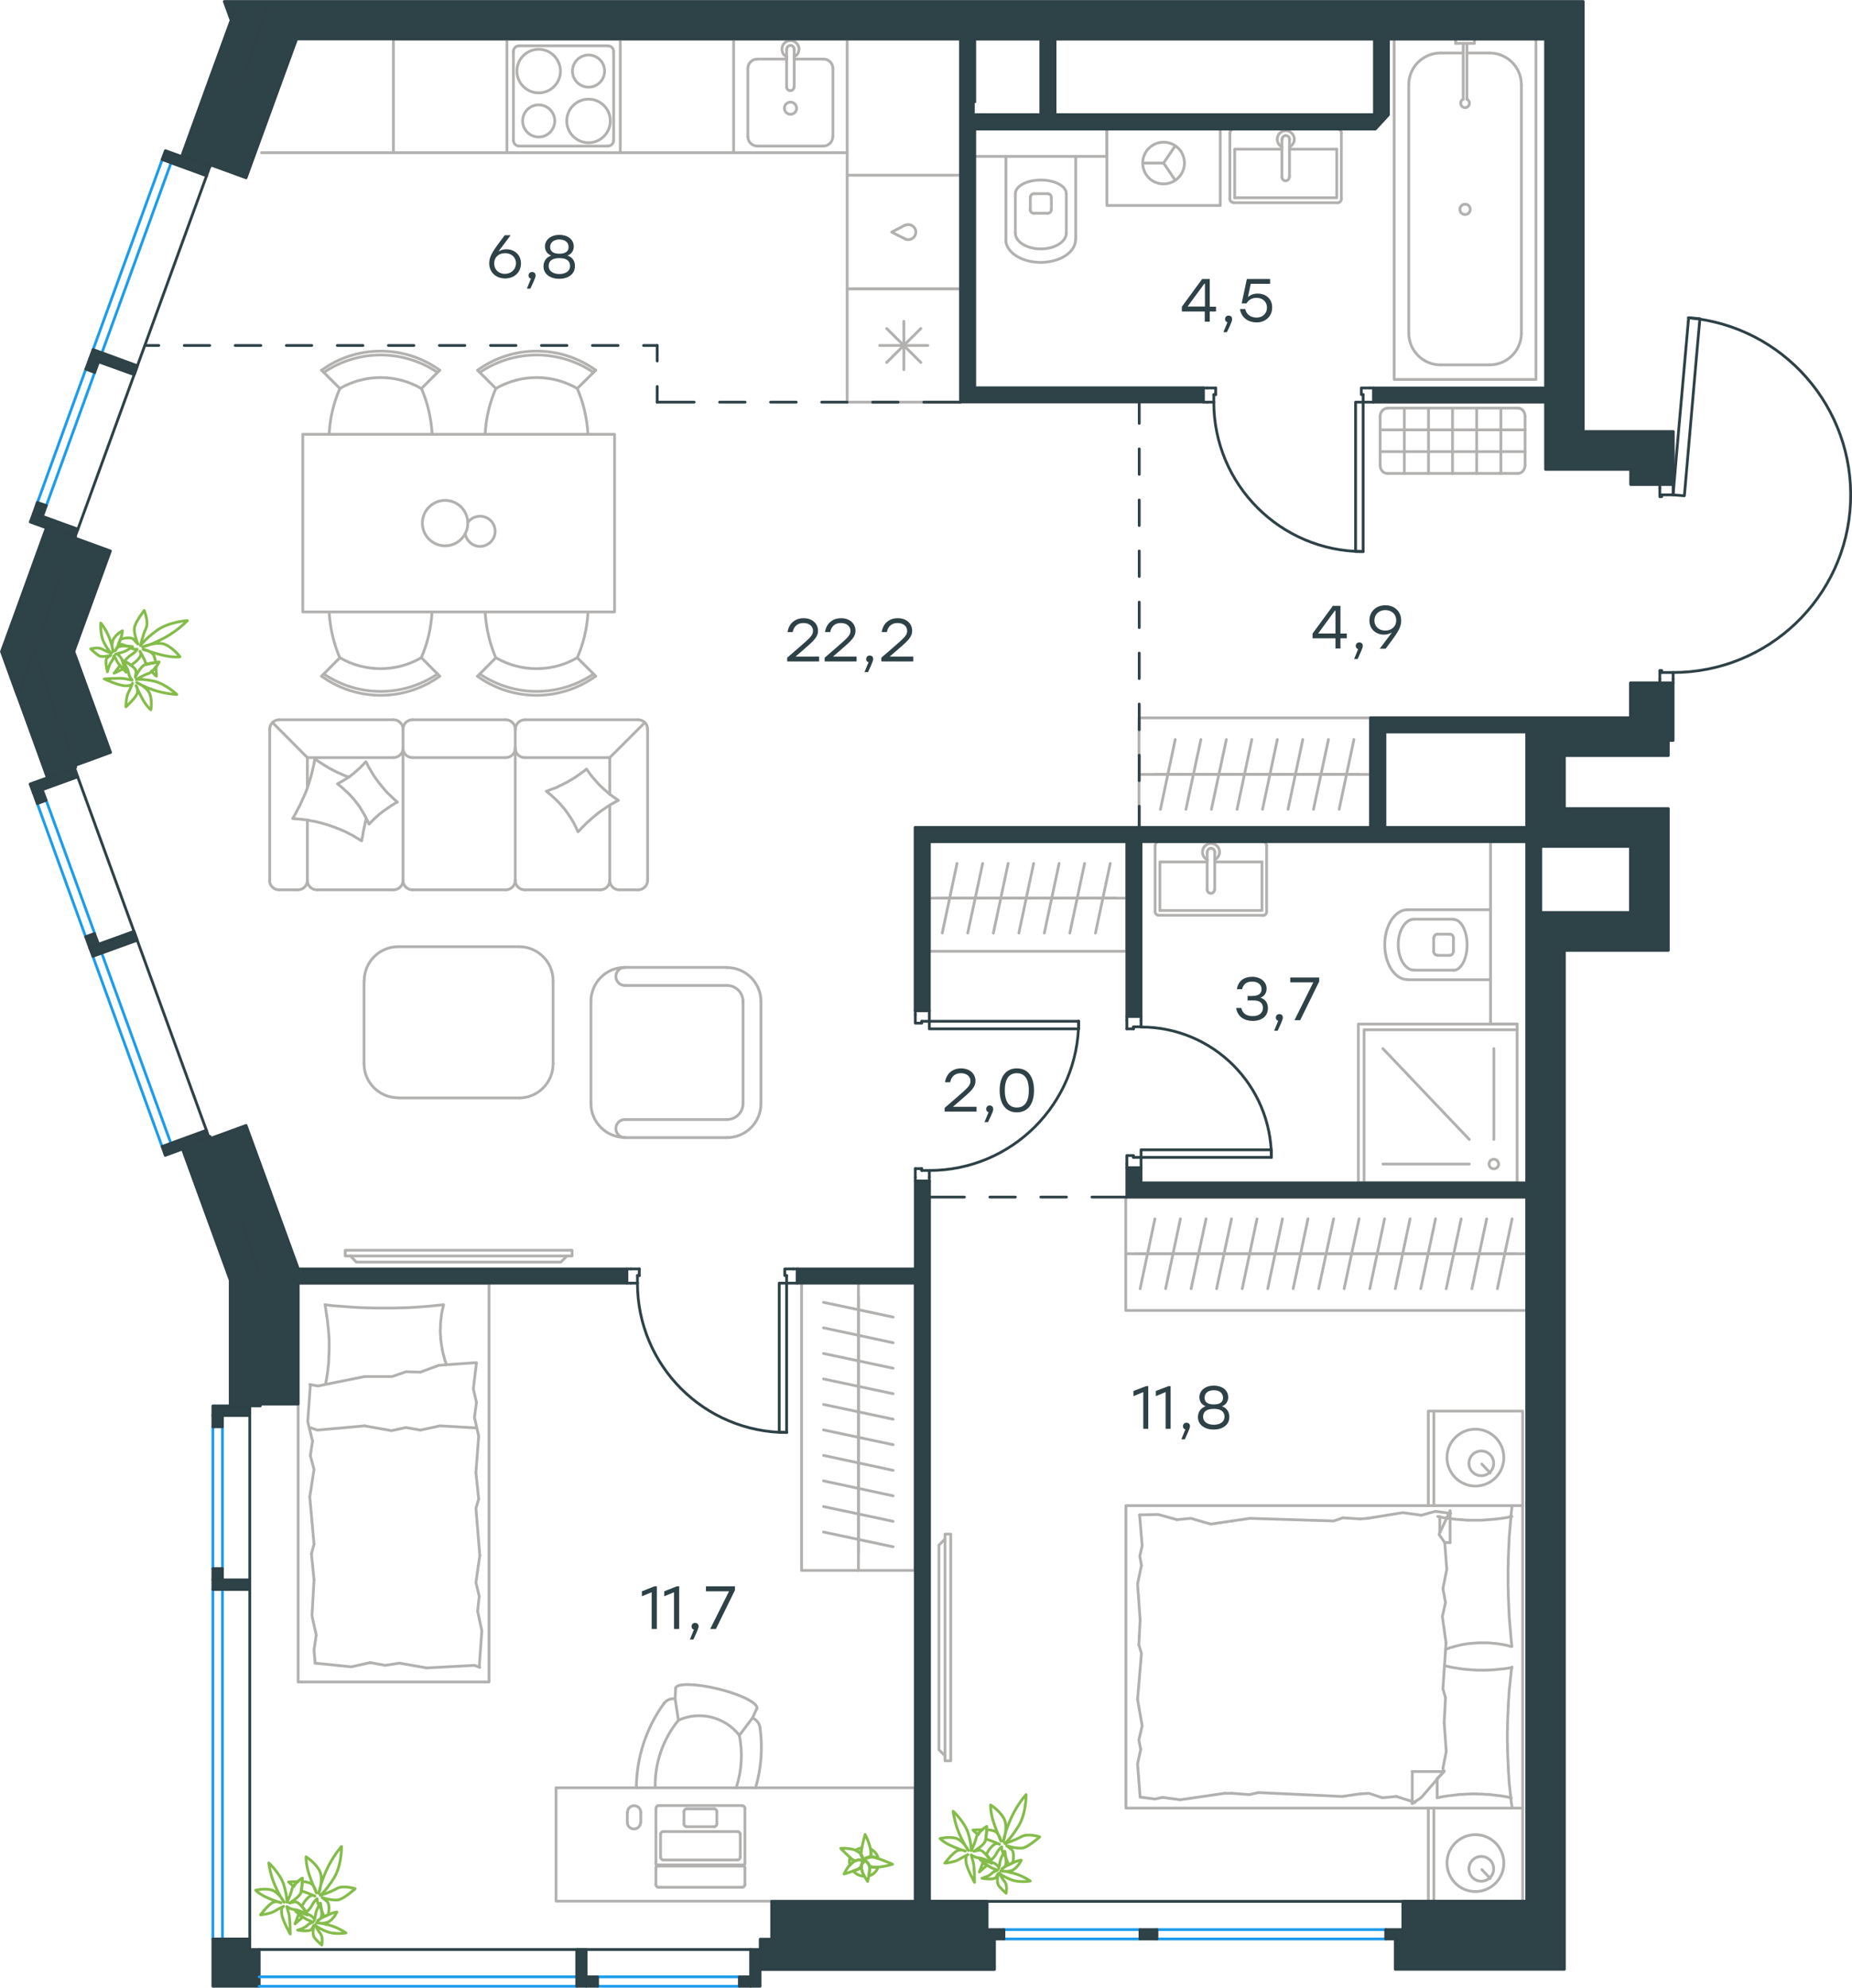 <?xml version="1.0" encoding="utf-8"?>
<!-- Generator: Adobe Illustrator 26.5.0, SVG Export Plug-In . SVG Version: 6.00 Build 0)  -->
<svg version="1.1" id="Слой_1" xmlns:xodm="http://www.corel.com/coreldraw/odm/2003"
	 xmlns="http://www.w3.org/2000/svg" xmlns:xlink="http://www.w3.org/1999/xlink" x="0px" y="0px" viewBox="0 0 1003.2 1076.5"
	 style="enable-background:new 0 0 1003.2 1076.5;" xml:space="preserve">
<style type="text/css">
	.st0{fill:none;stroke:#B2B1B0;stroke-width:1.5;stroke-linecap:round;stroke-linejoin:round;stroke-miterlimit:10;}
	.st1{fill:none;stroke:#84BC4A;stroke-width:1.5;stroke-linecap:round;stroke-linejoin:round;stroke-miterlimit:10;}
	.st2{fill:none;stroke:#2D4146;stroke-width:1.5;stroke-linecap:round;stroke-linejoin:round;stroke-miterlimit:10;}
	.st3{fill:none;stroke:#1D9CEB;stroke-width:1.5;stroke-linecap:round;stroke-linejoin:round;stroke-miterlimit:10;}
	
		.st4{fill-rule:evenodd;clip-rule:evenodd;fill:#2E4347;stroke:#2D4146;stroke-width:1.5;stroke-linecap:round;stroke-linejoin:round;stroke-miterlimit:10;}
	.st5{fill:#2D4146;}
</style>
<g id="Слой_x0020_1">
	<polyline class="st0" points="503.4,515.2 503.4,455.8 610.4,455.8 610.4,515.2 503.4,515.2 	"/>
	<line class="st0" x1="604.3" y1="486.4" x2="590.5" y2="486.4"/>
	<line class="st0" x1="593.4" y1="505.3" x2="601.4" y2="467.6"/>
	<line class="st0" x1="590.5" y1="486.4" x2="576.6" y2="486.4"/>
	<line class="st0" x1="579.5" y1="505.3" x2="587.5" y2="467.6"/>
	<line class="st0" x1="610.4" y1="486.4" x2="503.4" y2="486.4"/>
	<line class="st0" x1="576.6" y1="486.4" x2="562.8" y2="486.4"/>
	<line class="st0" x1="565.7" y1="505.3" x2="573.7" y2="467.6"/>
	<line class="st0" x1="562.8" y1="486.4" x2="549" y2="486.4"/>
	<line class="st0" x1="551.9" y1="505.3" x2="559.9" y2="467.6"/>
	<line class="st0" x1="549" y1="486.4" x2="535.2" y2="486.4"/>
	<line class="st0" x1="538.1" y1="505.3" x2="546.1" y2="467.6"/>
	<line class="st0" x1="535.2" y1="486.4" x2="521.3" y2="486.4"/>
	<line class="st0" x1="524.2" y1="505.3" x2="532.3" y2="467.6"/>
	<line class="st0" x1="521.3" y1="486.4" x2="507.5" y2="486.4"/>
	<line class="st0" x1="510.4" y1="505.3" x2="518.4" y2="467.6"/>
	<polyline class="st0" points="617,448.2 617,388.8 742.4,388.8 742.4,448.2 617,448.2 	"/>
	<line class="st0" x1="614.7" y1="679" x2="628.5" y2="679"/>
	<line class="st0" x1="625.6" y1="660.1" x2="617.6" y2="697.9"/>
	<line class="st0" x1="628.5" y1="679" x2="642.3" y2="679"/>
	<line class="st0" x1="639.4" y1="660.1" x2="631.4" y2="697.9"/>
	<line class="st0" x1="642.3" y1="679" x2="656.1" y2="679"/>
	<line class="st0" x1="653.3" y1="660.1" x2="645.2" y2="697.9"/>
	<line class="st0" x1="656.1" y1="679" x2="670" y2="679"/>
	<line class="st0" x1="667.1" y1="660.1" x2="659" y2="697.9"/>
	<line class="st0" x1="670" y1="679" x2="683.8" y2="679"/>
	<line class="st0" x1="680.9" y1="660.1" x2="672.9" y2="697.9"/>
	<line class="st0" x1="683.8" y1="679" x2="697.6" y2="679"/>
	<line class="st0" x1="694.7" y1="660.1" x2="686.7" y2="697.9"/>
	<line class="st0" x1="697.6" y1="679" x2="711.4" y2="679"/>
	<line class="st0" x1="708.5" y1="660.1" x2="700.5" y2="697.9"/>
	<line class="st0" x1="711.4" y1="679" x2="725.3" y2="679"/>
	<line class="st0" x1="722.4" y1="660.1" x2="714.3" y2="697.9"/>
	<line class="st0" x1="725.3" y1="679" x2="739.1" y2="679"/>
	<line class="st0" x1="736.2" y1="660.1" x2="728.1" y2="697.9"/>
	<line class="st0" x1="609.8" y1="679" x2="826.9" y2="679"/>
	<line class="st0" x1="739.1" y1="679" x2="752.9" y2="679"/>
	<line class="st0" x1="750" y1="660.1" x2="742" y2="697.9"/>
	<line class="st0" x1="752.9" y1="679" x2="766.7" y2="679"/>
	<line class="st0" x1="763.8" y1="660.1" x2="755.8" y2="697.9"/>
	<line class="st0" x1="766.7" y1="679" x2="780.5" y2="679"/>
	<line class="st0" x1="777.6" y1="660.1" x2="769.6" y2="697.9"/>
	<line class="st0" x1="780.5" y1="679" x2="794.4" y2="679"/>
	<line class="st0" x1="791.5" y1="660.1" x2="783.4" y2="697.9"/>
	<line class="st0" x1="794.4" y1="679" x2="808.2" y2="679"/>
	<line class="st0" x1="805.3" y1="660.1" x2="797.3" y2="697.9"/>
	<line class="st0" x1="808.2" y1="679" x2="822" y2="679"/>
	<line class="st0" x1="819.1" y1="660.1" x2="811.1" y2="697.9"/>
	<polyline class="st0" points="826.9,648.3 826.9,709.7 609.8,709.7 609.8,648.3 826.9,648.3 	"/>
	<line class="st0" x1="465" y1="840.6" x2="465" y2="826.8"/>
	<line class="st0" x1="446.1" y1="829.7" x2="483.8" y2="837.7"/>
	<line class="st0" x1="465" y1="850.5" x2="465" y2="691.8"/>
	<line class="st0" x1="465" y1="826.8" x2="465" y2="813"/>
	<line class="st0" x1="446.1" y1="815.9" x2="483.8" y2="823.9"/>
	<line class="st0" x1="465" y1="813" x2="465" y2="799.2"/>
	<line class="st0" x1="446.1" y1="802" x2="483.8" y2="810.1"/>
	<line class="st0" x1="465" y1="799.2" x2="465" y2="785.3"/>
	<line class="st0" x1="446.1" y1="788.2" x2="483.8" y2="796.3"/>
	<line class="st0" x1="465" y1="785.3" x2="465" y2="771.5"/>
	<line class="st0" x1="446.1" y1="774.4" x2="483.8" y2="782.4"/>
	<line class="st0" x1="465" y1="771.5" x2="465" y2="757.7"/>
	<line class="st0" x1="446.1" y1="760.6" x2="483.8" y2="768.6"/>
	<line class="st0" x1="465" y1="757.7" x2="465" y2="743.9"/>
	<line class="st0" x1="446.1" y1="746.8" x2="483.8" y2="754.8"/>
	<polyline class="st0" points="434.2,691.8 495.7,691.8 495.7,850.5 434.2,850.5 434.2,691.8 	"/>
	<line class="st0" x1="465" y1="743.9" x2="465" y2="730"/>
	<line class="st0" x1="446.1" y1="733" x2="483.8" y2="741"/>
	<line class="st0" x1="465" y1="730" x2="465" y2="716.2"/>
	<line class="st0" x1="446.1" y1="719.1" x2="483.8" y2="727.2"/>
	<line class="st0" x1="465" y1="716.2" x2="465" y2="702.4"/>
	<line class="st0" x1="446.1" y1="705.3" x2="483.8" y2="713.3"/>
	<path class="st0" d="M398.8,968.2c3-9.2,3.6-18.9,1.7-28.4"/>
	<path class="st0" d="M411.7,935.6c-0.3-2.3-1.9-4.3-4.1-5.2"/>
	<path class="st0" d="M409.3,968.2c3.1-10.6,3.9-21.7,2.4-32.6"/>
	<path class="st0" d="M365.6,920c-2.3-0.3-4.6,0.7-6,2.6"/>
	<path class="st0" d="M359.6,922.6c-9.6,13.3-14.8,29.2-14.9,45.6"/>
	<path class="st0" d="M367.5,931.6c-8.4,10.3-12.9,23.3-12.6,36.6"/>
	<path class="st0" d="M410,925.2c0.7-2.8-8.6-7.5-20.8-10.5c-12.2-3-22.6-3.2-23.3-0.5"/>
	<line class="st0" x1="407.6" y1="930.4" x2="410" y2="925.2"/>
	<polyline class="st0" points="367.5,931.6 365.7,920 366,914.2 	"/>
	<line class="st0" x1="400.5" y1="939.8" x2="407.6" y2="930.4"/>
	<path class="st0" d="M400.5,939.8c-7.8-10-21.4-13.4-33-8.2"/>
	<path class="st0" d="M347.1,981.5c0-2-1.6-3.6-3.6-3.6c-2,0-3.6,1.6-3.6,3.6"/>
	<path class="st0" d="M339.8,986.9c0,2,1.6,3.6,3.6,3.6c2,0,3.6-1.6,3.6-3.6"/>
	<line class="st0" x1="355.3" y1="1009.2" x2="355.3" y2="979.3"/>
	<line class="st0" x1="403.5" y1="1009.2" x2="403.5" y2="979.3"/>
	<line class="st0" x1="355.3" y1="1020.7" x2="355.3" y2="1011.5"/>
	<line class="st0" x1="403.5" y1="1020.7" x2="403.5" y2="1011.5"/>
	<path class="st0" d="M356.8,1010c-0.8,0-1.4,0.6-1.4,1.4"/>
	<path class="st0" d="M403.5,1011.5c0-0.8-0.6-1.4-1.4-1.4"/>
	<path class="st0" d="M355.3,1020.7c0,0.8,0.6,1.4,1.4,1.4"/>
	<path class="st0" d="M401.9,1022.1c0.4,0,0.8-0.1,1.1-0.4c0.3-0.3,0.5-0.7,0.5-1.1"/>
	<line class="st0" x1="356.8" y1="1010" x2="402" y2="1010"/>
	<line class="st0" x1="401.9" y1="1022.1" x2="356.8" y2="1022.1"/>
	<line class="st0" x1="339.8" y1="986.9" x2="339.8" y2="981.5"/>
	<line class="st0" x1="347.1" y1="981.5" x2="347.1" y2="986.9"/>
	<path class="st0" d="M372,979.6c-0.8,0-1.5,0.7-1.5,1.5"/>
	<path class="st0" d="M370.5,987.8c0,0.8,0.7,1.5,1.5,1.5"/>
	<path class="st0" d="M386.8,989.3c0.8,0,1.5-0.7,1.5-1.5"/>
	<path class="st0" d="M388.3,981.1c0-0.8-0.7-1.5-1.5-1.5"/>
	<line class="st0" x1="370.5" y1="987.8" x2="370.5" y2="981.1"/>
	<line class="st0" x1="372" y1="979.6" x2="386.8" y2="979.6"/>
	<line class="st0" x1="388.3" y1="981.1" x2="388.3" y2="987.8"/>
	<line class="st0" x1="386.8" y1="989.3" x2="372" y2="989.3"/>
	<path class="st0" d="M359.3,991.9c-0.8,0-1.5,0.7-1.5,1.5"/>
	<path class="st0" d="M357.8,1005.8c0,0.8,0.7,1.5,1.5,1.5"/>
	<path class="st0" d="M399.5,1007.3c0.8,0,1.5-0.7,1.5-1.5"/>
	<path class="st0" d="M401,993.4c0-0.8-0.7-1.5-1.5-1.5"/>
	<line class="st0" x1="357.8" y1="1005.8" x2="357.8" y2="993.4"/>
	<line class="st0" x1="359.3" y1="991.9" x2="399.5" y2="991.9"/>
	<line class="st0" x1="401" y1="993.4" x2="401" y2="1005.8"/>
	<line class="st0" x1="399.5" y1="1007.3" x2="359.3" y2="1007.3"/>
	<path class="st0" d="M356.8,977.8c-0.8,0-1.4,0.6-1.4,1.4"/>
	<path class="st0" d="M403.5,979.3c0-0.8-0.6-1.4-1.4-1.4"/>
	<path class="st0" d="M355.3,1009.2c0,0.8,0.6,1.4,1.4,1.4"/>
	<path class="st0" d="M401.9,1010.6c0.4,0,0.8-0.1,1.1-0.4c0.3-0.3,0.5-0.7,0.5-1.1"/>
	<line class="st0" x1="356.8" y1="977.8" x2="402" y2="977.8"/>
	<line class="st0" x1="401.9" y1="1010.6" x2="356.8" y2="1010.6"/>
	<polyline class="st0" points="301.2,1029.6 301.2,968.2 495.7,968.2 495.7,1029.6 301.2,1029.6 	"/>
	<path class="st1" d="M468.8,1007.6c0,0-2.1,0.7-2.1,3.8c0,3.1,3.3,7.5,3.3,7.5s1.4-6.6,1-8.2
		C470.9,1009.3,468.8,1007.6,468.8,1007.6L468.8,1007.6z"/>
	<path class="st1" d="M467.4,1007.8c0,0,0.7-2.6-2.3-4.9c-3-2.3-9.7-1.9-9.7-1.9s5.6,5.9,7.3,6.6c0.2,0,0.3,0.2,0.5,0.2
		C465.1,1006.9,466.5,1007.3,467.4,1007.8z"/>
	<path class="st1" d="M462.2,1013.3c1.4,1.6,3.6,2.8,5.9,2.8l0,0c-0.7-1.4-1.4-3-1.4-4.5c0-0.3,0-0.5,0-0.9
		c-0.3,0.5-0.5,0.9-0.9,1.2C465.3,1012.3,463.8,1012.8,462.2,1013.3L462.2,1013.3z M460.4,1006.2c-0.2,0.7-0.3,1.4-0.3,2.1
		c0,0.5,0.2,1.4,0.3,1.9c0.7-0.9,1.6-1.7,2.6-2.3l0,0c-0.2,0-0.3-0.2-0.5-0.2C462.2,1007.6,461.3,1006.9,460.4,1006.2L460.4,1006.2z
		 M470.9,1010.7c0,0.2,0,0.2,0.2,0.3c0.2,0.7-0.2,3-0.3,4.9c2.3-0.7,4-2.4,4.9-4.7c-1.2,0.2-2.6,0-3.6-0.2
		C471.6,1010.7,471.2,1010.7,470.9,1010.7z M467.7,1008.5L467.7,1008.5L467.7,1008.5z M467.4,1006.6c0,0.2,0,0.2,0,0.3h0.2
		L467.4,1006.6z M466.9,1000.7c-1.2,0.2-2.4,0.7-3.5,1.4c0.5,0.3,1.2,0.5,1.7,0.9c0.5,0.5,1.2,0.9,1.4,1.4c0-0.2,0-0.3,0-0.5
		C466.5,1003.3,466.5,1002,466.9,1000.7z M475.7,1006.4c-0.5-2.3-2.1-4-4-5c0.2,0.9,0.2,1.7,0.2,2.4c0,0.7-0.2,1.4-0.3,1.7
		c0.3,0,0.7,0,1,0C473.1,1005.5,474.3,1005.9,475.7,1006.4L475.7,1006.4z"/>
	<path class="st1" d="M471.4,1005.5c0.2-0.5,0.3-1,0.3-1.7c0.3-4-3.1-10.3-3.1-10.3s-2.3,8.3-2.3,10.6c0,0.2,0,0.3,0,0.5
		c0.5,0.9,0.9,1.6,0.9,2.3l0.2,0.2C468.3,1006.4,470,1005.7,471.4,1005.5z"/>
	<path class="st1" d="M467.4,1007.8c0.3,0.2,0.5,0.3,0.5,0.3s0,0.2-0.2,0.3l0,0c0.5-0.5,1-0.7,1-0.7s1.7,1.4,2.3,3
		c0.3,0.2,0.5,0.2,0.7,0.3c4.3,1,11.8-1.4,11.8-1.4s-8.7-3.8-10.9-3.8c-1.7-0.2-4,1-4.9,1.4C467.4,1007.4,467.4,1007.8,467.4,1007.8
		L467.4,1007.8z"/>
	<path class="st1" d="M467.7,1008.1c0,0-1.7-1.7-4.9-0.2c-3.1,1.6-5.6,7-5.6,7s7-2.1,8.3-3.1c0.3-0.3,0.7-0.7,0.9-1.2
		c0.2-1,0.5-1.7,0.9-2.3C467.7,1008.1,467.7,1008.1,467.7,1008.1z"/>
	<polyline class="st0" points="176.1,706.6 176.5,709.3 176.9,712 177.3,714.7 177.6,717.4 177.9,720.1 178,721.4 178.1,722.8 
		178.2,724.1 178.3,725.5 178.3,726.8 178.3,728.1 178.3,729.5 178.3,730.9 178.2,733.7 178.1,735.1 178.1,736.5 178,737.9 
		177.9,739.3 177.7,740.7 177.6,742 177.4,743.4 177.2,744.7 177,746 176.8,747.2 176.6,748.4 176.4,749.6 	"/>
	<polyline class="st0" points="241.8,739 241.4,737.8 241,736.7 240.7,735.5 240.4,734.4 240.1,733.3 239.8,732.1 239.6,731 
		239.4,729.8 239.2,728.6 239,727.5 238.9,726.3 238.7,725.1 238.7,723.9 238.6,722.8 238.5,721.6 238.5,720.4 238.6,718.6 
		238.6,716.9 238.8,715.1 239,713.4 239.2,711.7 239.5,710 239.9,708.3 240.1,707.5 240.3,706.6 236.3,707 232.4,707.4 228.4,707.7 
		224.4,708 220.4,708.2 216.3,708.3 212.3,708.4 208.2,708.4 204.2,708.4 200.2,708.3 196.2,708.2 192.1,708 188.1,707.7 
		184.1,707.4 180.1,707.1 176.1,706.6 	"/>
	<polyline class="st0" points="227.7,743.1 237.7,739.4 257.3,738 	"/>
	<polyline class="st0" points="167.8,749.8 172.2,750.6 197.5,745.5 	"/>
	<polyline class="st0" points="197.5,745.5 212.4,745.5 219.9,742.9 227.7,743.1 	"/>
	<polyline class="st0" points="258.1,738 256.4,752.1 258.1,759.5 	"/>
	<polyline class="st0" points="200.6,900.4 190.3,902.7 170.7,900.7 	"/>
	<polyline class="st0" points="259.9,903 257,901.9 231.1,903.3 	"/>
	<polyline class="st0" points="231.1,903.3 216.4,900.7 208.7,901.9 200.6,900.4 	"/>
	<polyline class="st0" points="171.3,885.5 169,875.1 170.1,855.6 	"/>
	<polyline class="st0" points="170.7,900.7 170.1,893.5 171.3,885.5 	"/>
	<polyline class="st0" points="169.3,780.5 166.7,769.9 168.1,750.3 	"/>
	<polyline class="st0" points="168.7,841.5 170.1,836.3 167.8,810.7 	"/>
	<polyline class="st0" points="167.8,810.7 170.1,795.8 168.1,788.3 169.3,780.5 	"/>
	<line class="st0" x1="170.1" y1="855.6" x2="168.7" y2="841.5"/>
	<polyline class="st0" points="258.1,759.5 257,767.6 259.3,777.7 257.8,797.5 	"/>
	<polyline class="st0" points="258.7,872.5 261,883.2 259.6,902.7 	"/>
	<polyline class="st0" points="259.3,811.9 257.8,816.8 259.9,842.4 	"/>
	<polyline class="st0" points="259.9,842.4 257.8,857 259.6,864.5 258.7,872.5 	"/>
	<line class="st0" x1="257.8" y1="797.5" x2="259.3" y2="811.9"/>
	<polyline class="st0" points="227.7,774.5 238.3,772.2 257.8,773.3 	"/>
	<polyline class="st0" points="168.4,773.3 171.9,774.5 197.5,772.2 	"/>
	<polyline class="st0" points="197.5,772.2 212.1,774.8 219.9,773.1 227.7,774.5 	"/>
	<polyline class="st0" points="264.9,694.9 264.9,910.9 161.5,910.9 161.5,694.9 264.9,694.9 	"/>
	<path class="st1" d="M547.2,1013.6c0,0.2,0.2,0.6,0.2,0.6h0.2c0-0.2,0.2-0.4,0.2-0.8C547.4,1013.6,547.4,1013.6,547.2,1013.6
		L547.2,1013.6z M532.4,1008.8c-1,2.7-1.9,5-1.9,5s1.9-1.7,4-3.5C533.8,1009.9,533,1009.2,532.4,1008.8z M533.2,1006.9
		c-0.2,0.2-0.2,0.6-0.4,0.8c0.8,0.2,2.1,0.6,3.1,0.8l0.2-0.2C535.5,1008,534.5,1007.4,533.2,1006.9L533.2,1006.9z M532.2,990.9
		c-2.7,0-5.2,0.2-5.2,0.2s1.2,1.2,2.9,2.5C530.5,992.4,531.1,991.5,532.2,990.9L532.2,990.9z M544.3,998.4c0,0,3.3-2.7,7.5-9.6
		c4.2-6.9,4-16.9,4-16.9s-4.6,5-8.1,12.7c-3.5,7.7-4.2,12.7-4.2,12.7s2.7-7.7,0.4-12.3c-2.5-4.6-7.3-7.5-7.3-7.5s-0.2,3.1,1.2,8.1
		c1.5,5,4.4,11.5,4.4,11.5s-0.8-4.6-4-5.6c-0.8-0.2-2.3-0.6-3.7-0.6c-0.2,1.5-0.2,3.5-0.6,5c0.2,0.2,0.6,0.2,0.6,0.2
		c3.3,1,6.9,2.7,6.9,2.7s-1.7-1.7-4.6,1.7c-0.8,0.8-1.7,2.3-2.5,3.7c0.8,1,1.9,2.5,2.5,3.3c1.5-1.5,2.7-2.9,3.1-4
		c1.7-2.9,2.7-3.3,2.7-3.3s-0.2,1.5,0.8,3.3c0.4-0.6,0.6-0.8,0.6-0.8s0.2,1.2,0.6,2.9c0.6,1.2,1.2,2.7,1.7,4.4
		c0.6-0.4,1.2-0.6,2.1-1l0.2-0.2c0.6-2.9,0.6-6-0.6-7.1l-2.7-2.1c0,0,7.1,2.3,10,0.8c2.9-1.2,7.9-5.6,7.9-5.6s-6.2-2.1-9.8-0.2
		C549.7,996.7,544.3,998.4,544.3,998.4L544.3,998.4z"/>
	<path class="st1" d="M526.1,1002.2c0,0,0.2-3.3-1.7-9.6c-2.1-6.2-8.1-11.7-8.1-11.7s0.6,5.8,3.3,12.1c2.7,6.2,5,9.2,5,9.2
		s-2.7-5.4-6.9-6.7c-4.2-1-8.5,0.2-8.5,0.2s1.7,1.9,5.6,3.7c4,1.9,8.1,3.1,8.1,3.1s-2.1-1.2-4.4-0.2c-2.5,1.2-6.7,6.7-6.7,6.7
		s5-0.4,7.5-1.9c2.5-1.5,5-2.7,5-2.7s-1.5,0.2-1,4c0.4,3.7,4.6,11,4.6,11s0-8.7-0.8-11.2c-0.8-2.5-1-3.7-1-3.7s1.7,1.5,4.4,1.7
		c2.1,0.2,4.6,1.9,6.2,2.7c0.2,0.2,0.6,0.2,0.6,0.2c-0.8-1.5-4.6-7.7-7.1-7.1l-2.7,0.6c0,0,5.4-3.1,6.2-5.6c0.8-2.5,0.8-7.9,0.8-7.9
		s-4.6,2.7-5.6,5.8C528.2,998.2,526.1,1002.2,526.1,1002.2L526.1,1002.2z"/>
	<path class="st1" d="M541.3,1014.4c0,0,1.7,1.7,6.2,3.5c4.6,1.9,10.6,0.8,10.6,0.8s-3.5-2.5-8.3-4c-5-1.5-7.7-1.5-7.7-1.5
		s4.4,1,7.1-0.8c2.7-1.9,4-5,4-5s-1.9,0.2-4.8,1.5s-5.6,3.1-5.6,3.1s1.7-0.6,2.1-2.5c0.4-1.9-0.6-6.9-0.6-6.9s-2.1,3.1-2.5,5.2
		c-0.4,2.1-0.8,4.2-0.8,4.2s0.6-0.8-1.7-2.5c-2.3-1.7-8.5-2.5-8.5-2.5s5,4.2,6.9,4.8c1.9,0.6,2.5,1.2,2.5,1.2s-1.7,0.2-3.1,1.7
		c-1.5,1.5-5.2,2.5-5.2,2.5s6.7,1.2,7.7-0.6l1-1.9c0,0-0.8,4.6,0.2,6.2c1,1.7,4.2,4.4,4.2,4.4s0.8-4-0.6-6
		C542.8,1017.4,541.3,1014.4,541.3,1014.4L541.3,1014.4z"/>
	<line class="st0" x1="213.1" y1="82.7" x2="141.7" y2="82.7"/>
	<line class="st0" x1="795.9" y1="617.1" x2="749.1" y2="567.9"/>
	<line class="st0" x1="795.9" y1="630.4" x2="749.1" y2="630.4"/>
	<line class="st0" x1="809.2" y1="617.1" x2="809.2" y2="567.9"/>
	<path class="st0" d="M809.2,627.8c-1.4,0-2.6,1.1-2.6,2.6c0,1.4,1.1,2.6,2.6,2.6c1.4,0,2.6-1.1,2.6-2.6
		C811.7,629,810.6,627.8,809.2,627.8"/>
	<polyline class="st0" points="738.9,640.6 738.9,557.7 821.8,557.7 	"/>
	<polyline class="st0" points="735.8,554.6 821.8,554.6 821.8,640.6 735.8,640.6 735.8,554.6 	"/>
	<path class="st0" d="M776.6,515.3c0,1.1,0.9,2,2,2"/>
	<path class="st0" d="M778.7,505.9c-1.1,0-2,0.9-2,2"/>
	<path class="st0" d="M785.2,517.4c1.1,0,2-0.9,2-2"/>
	<path class="st0" d="M787.3,507.9c0-1.1-0.9-2-2-2"/>
	<line class="st0" x1="785.2" y1="517.4" x2="778.7" y2="517.4"/>
	<line class="st0" x1="776.6" y1="515.3" x2="776.6" y2="507.9"/>
	<line class="st0" x1="778.7" y1="505.9" x2="785.2" y2="505.9"/>
	<line class="st0" x1="787.3" y1="507.9" x2="787.3" y2="515.3"/>
	<path class="st0" d="M787.3,525.5c4.1,0,7.4-6.2,7.4-13.8c0-7.6-3.3-13.8-7.4-13.8"/>
	<line class="st0" x1="766" y1="525.4" x2="787.3" y2="525.4"/>
	<path class="st0" d="M766,497.8c-4.8,0-8.6,6.2-8.6,13.8c0,7.6,3.9,13.8,8.6,13.8"/>
	<line class="st0" x1="766" y1="497.8" x2="787.3" y2="497.8"/>
	<path class="st0" d="M762.4,492.7c-6.8,0-12.3,8.5-12.3,18.9c0,10.5,5.5,18.9,12.3,18.9"/>
	<line class="st0" x1="762.4" y1="530.6" x2="807.4" y2="530.6"/>
	<line class="st0" x1="762.4" y1="492.7" x2="807.4" y2="492.7"/>
	<polyline class="st0" points="821.8,554.6 807.4,554.6 807.4,455.8 826.9,455.8 	"/>
	<line class="st0" x1="658" y1="466.8" x2="683.6" y2="466.8"/>
	<polyline class="st0" points="653.9,466.8 628.3,466.8 628.3,493.1 	"/>
	<polyline class="st0" points="628.3,493.1 683.6,493.1 683.6,466.8 	"/>
	<path class="st0" d="M684.1,495.8c1.1,0,2-0.9,2-2"/>
	<path class="st0" d="M625.7,493.7c0,1.1,0.9,2,2,2"/>
	<path class="st0" d="M686.1,457.9c0-1.1-0.9-2-2-2"/>
	<path class="st0" d="M627.8,455.8c-1.1,0-2,0.9-2,2"/>
	<path class="st0" d="M653.9,481.8c0,1.1,0.9,2,2,2c1.1,0,2-0.9,2-2"/>
	<line class="st0" x1="658" y1="461.4" x2="658" y2="481.8"/>
	<path class="st0" d="M658,461.4c0-1.1-0.9-2-2-2c-1.1,0-2,0.9-2,2"/>
	<line class="st0" x1="653.9" y1="461.4" x2="653.9" y2="481.8"/>
	<path class="st0" d="M658,465.6c1.9-1,3-3.1,2.5-5.2c-0.5-2.1-2.4-3.6-4.5-3.6c-2.2,0-4.1,1.5-4.5,3.6c-0.5,2.1,0.5,4.3,2.5,5.2"/>
	<line class="st0" x1="686.1" y1="457.9" x2="686.1" y2="493.7"/>
	<line class="st0" x1="684.1" y1="495.7" x2="627.8" y2="495.7"/>
	<line class="st0" x1="625.7" y1="493.7" x2="625.7" y2="457.9"/>
	<line class="st0" x1="627.8" y1="455.8" x2="684.1" y2="455.8"/>
	<line class="st0" x1="765" y1="976.4" x2="766.4" y2="976.1"/>
	<polyline class="st0" points="782.3,932.9 783.4,948.6 781.6,957.7 781.9,959.4 	"/>
	<polyline class="st0" points="782.6,835.4 783.7,849.9 781.6,860.3 	"/>
	<polyline class="st0" points="783.3,889.7 781.6,914.6 783,919.4 	"/>
	<polyline class="st0" points="781.6,860.3 783,867.9 781.3,875.5 783.3,889.7 	"/>
	<line class="st0" x1="783" y1="919.4" x2="782.3" y2="932.9"/>
	<polyline class="st0" points="778.5,973.6 779.7,973.4 781,973.1 782.2,972.9 783.5,972.7 784.7,972.5 786,972.4 787.3,972.2 
		788.5,972.1 789.8,971.9 791.1,971.8 792.3,971.8 793.6,971.7 794.8,971.6 796.1,971.6 797.3,971.5 798.6,971.5 799.9,971.5 
		801.1,971.6 802.4,971.6 803.7,971.7 804.9,971.8 806.2,971.8 807.5,971.9 808.7,972.1 810,972.2 811.2,972.4 812.5,972.5 
		813.7,972.7 814.9,972.9 816.2,973.1 817.4,973.4 818.6,973.6 	"/>
	<polyline class="st0" points="819,978.2 818.6,975.9 818.4,973.6 818.1,971.2 817.9,968.9 817.6,966.5 817.4,964.2 817.3,961.8 
		817.1,959.5 817,957.1 816.9,954.8 816.8,952.4 816.7,950.1 816.6,947.7 816.6,945.3 816.5,942.9 816.5,940.5 816.5,938.2 
		816.6,935.8 816.6,933.5 816.7,931.1 816.8,928.8 816.9,926.4 817,924 817.1,921.7 817.3,919.3 817.4,916.9 817.6,914.6 
		817.9,912.2 818.1,909.8 818.4,907.5 818.6,905.1 819,902.8 	"/>
	<polyline class="st0" points="740.8,822.3 759.9,819.2 769.9,820.6 	"/>
	<polyline class="st0" points="769.9,820.6 777.5,818.5 785.1,819.5 785.8,819.5 	"/>
	<line class="st0" x1="736.7" y1="822.6" x2="740.8" y2="822.3"/>
	<polyline class="st0" points="667.4,823.7 677.1,822.3 722.5,823.7 727.4,822 736.7,822.6 	"/>
	<polyline class="st0" points="617.3,820.4 627.4,820.2 637.5,823 	"/>
	<polyline class="st0" points="637.5,823 645.1,822.3 655.8,825.4 667.4,823.7 	"/>
	<polyline class="st0" points="663.3,971.2 639.3,974.7 629.7,973.4 	"/>
	<polyline class="st0" points="629.7,973.4 625.6,974.3 618,973.3 	"/>
	<line class="st0" x1="667.4" y1="971.2" x2="663.3" y2="971.2"/>
	<polyline class="st0" points="736.7,971.5 727,972.9 681.6,970.8 676.8,971.9 667.4,971.2 	"/>
	<line class="st0" x1="766.4" y1="976.1" x2="756.4" y2="972.9"/>
	<polyline class="st0" points="756.4,972.9 748.8,973.6 741.5,971.2 736.7,971.5 	"/>
	<polyline class="st0" points="819,903.1 815.1,903.7 813.2,903.9 811.2,904.1 809.3,904.3 807.4,904.4 805.6,904.5 804.7,904.5 
		803.7,904.5 802.4,904.5 801,904.5 799.7,904.5 798.4,904.4 797,904.3 795.7,904.2 794.4,904.1 793.1,904 791.8,903.8 790.4,903.6 
		789.1,903.4 787.8,903.2 786.5,903 785.2,902.7 783.9,902.4 782.6,902.1 	"/>
	<polyline class="st0" points="819,821.3 817.7,821.5 816.5,821.8 815.2,822 814,822.2 812.7,822.4 811.5,822.5 810.2,822.7 
		808.9,822.8 807.7,822.9 806.4,823 805.1,823.1 803.9,823.2 802.6,823.3 801.4,823.3 800.1,823.3 798.9,823.3 797.6,823.3 
		796.3,823.3 795,823.3 793.8,823.2 792.5,823.1 791.2,823 790,822.9 788.7,822.8 787.5,822.7 786.3,822.5 785,822.4 783.8,822.2 
		782.5,822 781.3,821.8 780.1,821.5 778.8,821.3 	"/>
	<polyline class="st0" points="783.1,893.2 784.4,892.8 785.6,892.3 786.9,892 788.2,891.6 789.4,891.3 790.6,891 791.9,890.7 
		793.1,890.5 794.4,890.3 795.6,890.1 796.9,890 798.1,889.9 799.4,889.8 800.7,889.7 802,889.7 803.4,889.7 804.4,889.7 
		805.3,889.7 806.3,889.7 807.3,889.8 808.2,889.9 809.2,890 810.2,890 811.1,890.2 812.1,890.3 813,890.5 814,890.6 814.9,890.8 
		815.9,891 816.8,891.2 817.7,891.5 818.6,891.7 	"/>
	<polyline class="st0" points="819,891.7 818.7,889.4 818.5,887.1 818.3,884.7 818.1,882.4 817.9,880.1 817.7,877.7 817.5,875.4 
		817.4,873 817.3,870.7 817.2,868.3 817.1,865.9 817,863.6 817,861.2 816.9,858.8 816.9,856.4 816.9,854 816.9,851.7 816.9,849.3 
		817,847 817,844.6 817.1,842.3 817.2,839.9 817.3,837.5 817.4,835.2 817.5,832.8 817.7,830.4 817.9,828.1 818.1,825.7 818.3,823.3 
		818.5,821 818.7,818.7 819,816.3 	"/>
	<polyline class="st0" points="617.6,877.2 616.2,857.8 618.3,847.8 	"/>
	<polyline class="st0" points="618.3,847.8 617.4,842.7 618.7,837.2 617.3,820.4 	"/>
	<polyline class="st0" points="617.6,973.3 616.2,955.3 617.9,947.4 	"/>
	<polyline class="st0" points="616.2,920.4 618.3,895.5 616.9,890.7 	"/>
	<polyline class="st0" points="617.9,947.4 616.9,942.3 618.7,934.6 616.2,920.4 	"/>
	<line class="st0" x1="616.9" y1="890.7" x2="617.6" y2="877.2"/>
	<line class="st0" x1="785.5" y1="818.2" x2="785.5" y2="835.4"/>
	<polyline class="st0" points="782.3,959.1 769.8,973.6 765,976.7 	"/>
	<line class="st0" x1="782.6" y1="835.4" x2="785.5" y2="835.4"/>
	<line class="st0" x1="778.5" y1="973.6" x2="778.5" y2="963.5"/>
	<polyline class="st0" points="785.5,818.2 779.5,831 782.6,835.4 	"/>
	<line class="st0" x1="765" y1="976.7" x2="765" y2="959.4"/>
	<polyline class="st0" points="778.5,963.2 782.3,959.4 765,959.4 	"/>
	<line class="st0" x1="779.9" y1="830" x2="779.9" y2="821.3"/>
	<line class="st0" x1="802.7" y1="1012.5" x2="807.2" y2="1017.3"/>
	<path class="st0" d="M802.4,1018.8c3.7,0,6.7-3,6.7-6.7s-3-6.7-6.7-6.7s-6.7,3-6.7,6.7S798.7,1018.8,802.4,1018.8"/>
	<path class="st0" d="M799.2,1024.4c8.5,0,15.4-6.9,15.4-15.4c0-8.5-6.9-15.4-15.4-15.4c-8.5,0-15.4,6.9-15.4,15.4
		C783.9,1017.5,790.7,1024.4,799.2,1024.4"/>
	<line class="st0" x1="802.7" y1="792.9" x2="807.2" y2="797.7"/>
	<path class="st0" d="M802.4,799.2c3.7,0,6.7-3,6.7-6.7s-3-6.7-6.7-6.7s-6.7,3-6.7,6.7S798.7,799.2,802.4,799.2"/>
	<path class="st0" d="M799.2,804.8c8.5,0,15.4-6.9,15.4-15.4c0-8.5-6.9-15.4-15.4-15.4c-8.5,0-15.4,6.9-15.4,15.4
		C783.9,797.9,790.7,804.8,799.2,804.8"/>
	<line class="st0" x1="776.7" y1="979.2" x2="776.7" y2="1030.4"/>
	<line class="st0" x1="776.7" y1="764.2" x2="776.7" y2="815.4"/>
	<polyline class="st0" points="824.8,979.2 824.8,1030.4 773.7,1030.4 773.7,979.2 	"/>
	<polyline class="st0" points="824.8,815.4 824.8,764.2 773.7,764.2 773.7,815.4 	"/>
	<polyline class="st0" points="824.8,979.2 609.9,979.2 609.9,815.4 824.8,815.4 824.8,979.2 	"/>
	<polyline class="st0" points="511.9,833.5 508.6,836.8 508.6,947.6 511.9,950.9 	"/>
	<polyline class="st0" points="511.9,830.8 515,830.8 515,953.6 511.9,953.6 511.9,830.8 	"/>
	<line class="st0" x1="480.3" y1="196.3" x2="498.8" y2="177.9"/>
	<line class="st0" x1="498.8" y1="196.3" x2="480.3" y2="177.9"/>
	<line class="st0" x1="476.5" y1="187.1" x2="502.6" y2="187.1"/>
	<line class="st0" x1="489.6" y1="200.2" x2="489.6" y2="174"/>
	<polyline class="st0" points="458.9,156.4 520.3,156.4 520.3,217.8 458.9,217.8 458.9,156.4 	"/>
	<path class="st0" d="M490.3,129.4c1.7,0.8,3.7,0.3,4.9-1.2c1.2-1.5,1.2-3.6,0-5c-1.2-1.5-3.2-2-4.9-1.2"/>
	<polyline class="st0" points="490.3,121.9 483,125.7 490.3,129.4 	"/>
	<polyline class="st0" points="458.9,94.9 520.3,94.9 520.3,156.4 458.9,156.4 458.9,94.9 	"/>
	<path class="st0" d="M318.8,53.7c-6.5,0-11.8,5.3-11.8,11.8c0,6.5,5.3,11.8,11.8,11.8c6.5,0,11.8-5.3,11.8-11.8
		C330.6,59,325.3,53.7,318.8,53.7"/>
	<path class="st0" d="M318.8,29.8c-4.8,0-8.7,3.9-8.7,8.7c0,4.8,3.9,8.7,8.7,8.7c4.8,0,8.7-3.9,8.7-8.7
		C327.5,33.6,323.6,29.8,318.8,29.8"/>
	<path class="st0" d="M291.8,26.7c-6.5,0-11.8,5.3-11.8,11.8c0,6.5,5.3,11.8,11.8,11.8c6.5,0,11.8-5.3,11.8-11.8
		C303.5,32,298.3,26.7,291.8,26.7"/>
	<path class="st0" d="M291.8,56.8c-4.8,0-8.7,3.9-8.7,8.7c0,4.8,3.9,8.7,8.7,8.7c4.8,0,8.7-3.9,8.7-8.7
		C300.5,60.7,296.6,56.8,291.8,56.8"/>
	<path class="st0" d="M332.4,27.9c0-1.7-1.4-3.1-3.1-3.1"/>
	<path class="st0" d="M329.3,79.1c1.7,0,3.1-1.4,3.1-3.1"/>
	<path class="st0" d="M281.2,24.8c-1.7,0-3.1,1.4-3.1,3.1"/>
	<path class="st0" d="M278.1,76c0,1.7,1.4,3.1,3.1,3.1"/>
	<line class="st0" x1="332.4" y1="27.9" x2="332.4" y2="76"/>
	<line class="st0" x1="281.2" y1="24.8" x2="329.3" y2="24.8"/>
	<line class="st0" x1="278.1" y1="76" x2="278.1" y2="27.9"/>
	<line class="st0" x1="329.3" y1="79.1" x2="281.2" y2="79.1"/>
	<polyline class="st0" points="274.6,21.2 336,21.2 336,82.7 274.6,82.7 274.6,21.2 	"/>
	<line class="st0" x1="446" y1="32" x2="430.2" y2="32"/>
	<path class="st0" d="M431.5,58.6c0-1.8-1.5-3.3-3.3-3.3s-3.3,1.5-3.3,3.3c0,1.8,1.5,3.3,3.3,3.3S431.5,60.5,431.5,58.6"/>
	<path class="st0" d="M426.1,47.1c0,1.1,0.9,2,2,2s2-0.9,2-2"/>
	<line class="st0" x1="430.2" y1="26.6" x2="430.2" y2="47.1"/>
	<path class="st0" d="M430.2,26.6c0-1.1-0.9-2-2-2s-2,0.9-2,2"/>
	<line class="st0" x1="426.1" y1="26.6" x2="426.1" y2="47.1"/>
	<path class="st0" d="M430.2,30.8c1.9-1,3-3.1,2.5-5.2c-0.5-2.1-2.4-3.6-4.5-3.6c-2.2,0-4.1,1.5-4.5,3.6c-0.5,2.1,0.5,4.3,2.5,5.2"
		/>
	<path class="st0" d="M451.2,37.1c0-2.8-2.3-5.1-5.1-5.1"/>
	<path class="st0" d="M410.2,32c-2.8,0-5.1,2.3-5.1,5.1"/>
	<path class="st0" d="M446,79.1c2.8,0,5.1-2.3,5.1-5.1"/>
	<path class="st0" d="M405.1,74c0,2.8,2.3,5.1,5.1,5.1"/>
	<line class="st0" x1="451.2" y1="37.1" x2="451.2" y2="74"/>
	<line class="st0" x1="446" y1="79.1" x2="410.2" y2="79.1"/>
	<line class="st0" x1="405.1" y1="74" x2="405.1" y2="37.1"/>
	<line class="st0" x1="410.2" y1="32" x2="426.1" y2="32"/>
	<polyline class="st0" points="458.9,21.2 458.9,82.7 397.4,82.7 397.4,21.2 458.9,21.2 	"/>
	<line class="st0" x1="698.5" y1="80.8" x2="724.1" y2="80.8"/>
	<polyline class="st0" points="694.4,80.8 668.8,80.8 668.8,107.1 	"/>
	<polyline class="st0" points="668.8,107.1 724.1,107.1 724.1,80.8 	"/>
	<path class="st0" d="M724.6,109.8c1.1,0,2-0.9,2-2"/>
	<path class="st0" d="M666.2,107.7c0,1.1,0.9,2,2,2"/>
	<path class="st0" d="M726.6,71.9c0-1.1-0.9-2-2-2"/>
	<path class="st0" d="M668.3,69.9c-1.1,0-2,0.9-2,2"/>
	<path class="st0" d="M694.4,95.9c0,1.1,0.9,2,2,2c1.1,0,2-0.9,2-2"/>
	<line class="st0" x1="698.5" y1="75.4" x2="698.5" y2="95.9"/>
	<path class="st0" d="M698.5,75.4c0-1.1-0.9-2-2-2c-1.1,0-2,0.9-2,2"/>
	<line class="st0" x1="694.4" y1="75.4" x2="694.4" y2="95.9"/>
	<path class="st0" d="M698.5,79.6c1.9-1,3-3.1,2.5-5.2c-0.5-2.1-2.4-3.6-4.5-3.6c-2.2,0-4.1,1.5-4.5,3.6c-0.5,2.1,0.5,4.3,2.5,5.2"
		/>
	<line class="st0" x1="726.6" y1="71.9" x2="726.6" y2="107.7"/>
	<line class="st0" x1="724.6" y1="109.8" x2="668.3" y2="109.8"/>
	<line class="st0" x1="666.2" y1="107.7" x2="666.2" y2="71.9"/>
	<path class="st0" d="M567.5,115.5c1.1,0,2-0.9,2-2"/>
	<path class="st0" d="M558,113.5c0,1.1,0.9,2,2,2"/>
	<path class="st0" d="M569.5,106.9c0-1.1-0.9-2-2-2"/>
	<path class="st0" d="M560.1,104.9c-1.1,0-2,0.9-2,2"/>
	<line class="st0" x1="569.5" y1="106.9" x2="569.5" y2="113.5"/>
	<line class="st0" x1="567.5" y1="115.5" x2="560.1" y2="115.5"/>
	<line class="st0" x1="558.1" y1="113.5" x2="558.1" y2="106.9"/>
	<line class="st0" x1="560.1" y1="104.9" x2="567.5" y2="104.9"/>
	<path class="st0" d="M577.6,104.9c0-4.1-6.2-7.4-13.8-7.4c-7.6,0-13.8,3.3-13.8,7.4"/>
	<line class="st0" x1="577.6" y1="126.2" x2="577.6" y2="104.9"/>
	<path class="st0" d="M550,126.2c0,4.8,6.2,8.6,13.8,8.6c7.6,0,13.8-3.9,13.8-8.6"/>
	<line class="st0" x1="550" y1="126.2" x2="550" y2="104.9"/>
	<path class="st0" d="M544.8,129.8c0,6.8,8.5,12.3,18.9,12.3c10.5,0,18.9-5.5,18.9-12.3"/>
	<line class="st0" x1="582.7" y1="129.8" x2="582.7" y2="84.7"/>
	<line class="st0" x1="544.9" y1="129.8" x2="544.9" y2="84.7"/>
	<polyline class="st0" points="528,65.3 599.6,65.3 599.6,84.7 528,84.7 	"/>
	<polyline class="st0" points="636.6,79 630.3,88.3 636.6,97.6 	"/>
	<line class="st0" x1="630.3" y1="88.3" x2="619.1" y2="88.3"/>
	<path class="st0" d="M641.6,88.3c0-6.2-5-11.3-11.3-11.3c-6.2,0-11.3,5-11.3,11.3s5,11.3,11.3,11.3
		C636.5,99.6,641.6,94.5,641.6,88.3"/>
	<polyline class="st0" points="661,65.3 661,111.3 599.6,111.3 599.6,65.3 661,65.3 	"/>
	<line class="st0" x1="806.9" y1="28.7" x2="794.6" y2="28.7"/>
	<path class="st0" d="M792.6,53.7c-1,0.5-1.6,1.6-1.3,2.7c0.2,1.1,1.2,1.9,2.3,1.9c1.1,0,2.1-0.8,2.3-1.9c0.2-1.1-0.3-2.2-1.3-2.7"
		/>
	<line class="st0" x1="794.6" y1="23.5" x2="794.6" y2="53.7"/>
	<line class="st0" x1="792.6" y1="23.5" x2="792.6" y2="53.7"/>
	<line class="st0" x1="788.5" y1="23.5" x2="788.5" y2="21.2"/>
	<polyline class="st0" points="788.5,23.5 798.7,23.5 798.7,21.2 	"/>
	<path class="st0" d="M793.6,110.6c-1.6,0-2.8,1.3-2.8,2.8c0,1.6,1.3,2.8,2.8,2.8c1.6,0,2.8-1.3,2.8-2.8
		C796.4,111.8,795.2,110.6,793.6,110.6"/>
	<path class="st0" d="M824.1,45.9c0-9.5-7.7-17.2-17.2-17.2"/>
	<path class="st0" d="M780.3,28.7c-9.5,0-17.2,7.7-17.2,17.2"/>
	<path class="st0" d="M806.9,197.6c9.5,0,17.2-7.7,17.2-17.2"/>
	<path class="st0" d="M763.1,180.4c0,9.5,7.7,17.2,17.2,17.2"/>
	<line class="st0" x1="780.3" y1="28.7" x2="792.6" y2="28.7"/>
	<line class="st0" x1="824.1" y1="45.9" x2="824.1" y2="180.4"/>
	<line class="st0" x1="806.9" y1="197.6" x2="780.3" y2="197.6"/>
	<line class="st0" x1="763.1" y1="180.4" x2="763.1" y2="45.9"/>
	<polyline class="st0" points="832,21.2 832,205.5 755.2,205.5 755.2,21.2 	"/>
	<polyline class="st0" points="274.6,82.7 213.1,82.7 213.1,21.2 	"/>
	<line class="st0" x1="458.9" y1="94.9" x2="458.9" y2="82.7"/>
	<line class="st0" x1="397.4" y1="82.7" x2="336" y2="82.7"/>
	<line class="st0" x1="274.6" y1="21.2" x2="213.1" y2="21.2"/>
	<line class="st0" x1="397.4" y1="21.2" x2="336" y2="21.2"/>
	<polyline class="st0" points="520.3,94.9 520.3,21.2 458.9,21.2 	"/>
	<line class="st0" x1="747.6" y1="252" x2="747.6" y2="225.5"/>
	<line class="st0" x1="751.5" y1="221" x2="822.2" y2="221"/>
	<line class="st0" x1="826.1" y1="225.5" x2="826.1" y2="252"/>
	<line class="st0" x1="822.2" y1="256.4" x2="751.5" y2="256.4"/>
	<line class="st0" x1="813" y1="221" x2="813" y2="256.5"/>
	<line class="st0" x1="826.1" y1="244.6" x2="747.6" y2="244.6"/>
	<line class="st0" x1="826.1" y1="232.8" x2="747.6" y2="232.8"/>
	<line class="st0" x1="760.7" y1="221" x2="760.7" y2="256.5"/>
	<line class="st0" x1="773.8" y1="221" x2="773.8" y2="256.5"/>
	<line class="st0" x1="786.8" y1="221" x2="786.8" y2="256.5"/>
	<line class="st0" x1="799.9" y1="221" x2="799.9" y2="256.5"/>
	<path class="st0" d="M747.6,225.5c0-2.4,1.8-4.4,3.9-4.4"/>
	<path class="st0" d="M826.1,252c0,2.4-1.8,4.4-3.9,4.4"/>
	<path class="st0" d="M822.2,221c2.2,0,3.9,2,3.9,4.4"/>
	<path class="st0" d="M751.5,256.4c-2.2,0-3.9-2-3.9-4.4"/>
	<path class="st1" d="M60.7,347.9c-0.2,0-0.6-0.2-0.6-0.2l0-0.2c0.2,0,0.4-0.2,0.8-0.3C60.7,347.7,60.7,347.7,60.7,347.9L60.7,347.9
		z M66.6,362.3c-2.6,1.3-4.8,2.3-4.8,2.3s1.5-2,3.2-4.2C65.5,360.9,66.2,361.7,66.6,362.3L66.6,362.3z M68.4,361.3
		c-0.2,0.2-0.6,0.3-0.8,0.5c-0.3-0.8-0.8-2-1.1-3l0.2-0.2C67.2,359.1,67.9,360.1,68.4,361.3L68.4,361.3z M84.5,361
		c0.2,2.7,0.2,5.2,0.2,5.2s-1.3-1.1-2.7-2.7C83.2,362.8,84,362.1,84.5,361z M76.1,349.6c0,0,2.4-3.5,8.9-8.2
		c6.5-4.7,16.5-5.3,16.5-5.3s-4.6,5-12,9.1c-7.4,4.1-12.3,5.2-12.3,5.2s7.5-3.3,12.2-1.4c4.8,2.1,8.1,6.7,8.1,6.7s-3.1,0.5-8.2-0.6
		c-5.1-1.1-11.8-3.4-11.8-3.4s4.6,0.5,5.9,3.5c0.3,0.8,0.8,2.2,0.9,3.7c-1.4,0.3-3.5,0.5-4.9,1c-0.2-0.2-0.3-0.6-0.3-0.6
		c-1.3-3.2-3.3-6.6-3.3-6.6s1.8,1.5-1.3,4.7c-0.8,0.9-2.1,1.8-3.5,2.8c-1.1-0.7-2.6-1.7-3.5-2.2c1.3-1.6,2.7-2.9,3.7-3.4
		c2.8-1.9,3.1-3,3.1-3s-1.4,0.3-3.4-0.6c0.6-0.5,0.8-0.7,0.8-0.7s-1.3-0.1-3-0.4c-1.3-0.5-2.8-1-4.5-1.3c0.4-0.7,0.5-1.3,0.9-2.2
		l0.2-0.2c2.9-0.9,6-1.1,7.1,0.1l2.3,2.5c0,0-2.9-6.9-1.6-9.9c1-3,5-8.3,5-8.3s2.6,6.1,1,9.7C77.3,344.1,76.1,349.6,76.1,349.6
		L76.1,349.6z"/>
	<path class="st1" d="M73.8,368c0,0,3.3-0.5,9.7,0.9c6.4,1.6,12.3,7.2,12.3,7.2s-5.9-0.2-12.3-2.3c-6.4-2.2-9.5-4.2-9.5-4.2
		s5.6,2.3,7.2,6.3c1.4,4.1,0.5,8.5,0.5,8.5s-2-1.5-4.2-5.3c-2.2-3.8-3.8-7.8-3.8-7.8s1.4,2,0.6,4.3c-1,2.6-6.1,7.2-6.1,7.2
		s0-5,1.3-7.6c1.3-2.6,2.3-5.2,2.3-5.2s-0.1,1.5-3.9,1.4c-3.8-0.1-11.4-3.7-11.4-3.7s8.7-0.7,11.3-0.1c2.6,0.6,3.8,0.7,3.8,0.7
		s-1.6-1.5-2-4.2c-0.4-2.1-2.2-4.4-3.2-6c-0.2-0.2-0.3-0.6-0.3-0.6c1.5,0.7,8,3.9,7.6,6.5l-0.4,2.7c0,0,2.7-5.6,5.1-6.7
		c2.4-1,7.8-1.5,7.8-1.5s-2.3,4.8-5.4,6.1C77.6,365.6,73.8,368,73.8,368L73.8,368z"/>
	<path class="st1" d="M60.3,353.8c0,0-1.8-1.5-4-5.9c-2.2-4.4-1.7-10.5-1.7-10.5s2.8,3.3,4.6,8c1.9,4.9,2.1,7.6,2.1,7.6
		s-1.4-4.3,0.3-7.1c1.7-2.8,4.7-4.3,4.7-4.3s-0.1,1.9-1.1,4.9c-1,3-2.7,5.9-2.7,5.9s0.5-1.7,2.3-2.3c1.8-0.6,6.9,0.1,6.9,0.1
		s-2.9,2.3-5,2.9c-2,0.6-4.1,1.2-4.1,1.2s0.8-0.7,2.6,1.5c1.8,2.1,3.2,8.3,3.2,8.3s-4.6-4.6-5.3-6.5c-0.8-1.8-1.4-2.4-1.4-2.4
		s-0.1,1.7-1.4,3.2c-1.3,1.6-2.1,5.4-2.1,5.4s-1.8-6.5,0-7.7l1.8-1.2c0,0-4.5,1.2-6.2,0.3c-1.7-0.9-4.7-3.8-4.7-3.8s3.9-1.1,6.1,0.1
		C57.3,352.6,60.3,353.8,60.3,353.8L60.3,353.8z"/>
	<line class="st0" x1="330.3" y1="410.3" x2="330.3" y2="430.2"/>
	<polyline class="st0" points="313.1,450.5 312.7,449.7 312.4,448.9 311.6,447.3 310.8,445.7 309.9,444.2 309,442.7 308,441.2 
		307,439.8 306,438.4 304.8,437 303.7,435.7 302.5,434.4 301.2,433.1 299.9,431.9 298.6,430.7 297.3,429.6 295.9,428.5 297.4,428 
		298.8,427.4 300.3,426.9 301.8,426.3 303.2,425.6 304.6,424.9 306,424.2 307.4,423.5 308.7,422.7 310.1,421.9 311.4,421.1 
		312.7,420.2 314,419.3 315.2,418.4 316.5,417.5 317.7,416.5 318.6,417.7 319.5,419 320.4,420.2 321.4,421.4 322.4,422.5 
		323.4,423.7 324.4,424.8 325.5,425.9 326.6,426.9 327.7,427.9 328.9,428.9 330,429.9 331.2,430.8 332.5,431.7 333.7,432.6 
		335,433.4 333.4,434.3 331.9,435.1 330.4,436 328.9,436.9 327.5,437.9 326,438.9 324.6,439.9 323.2,441 321.9,442.1 320.6,443.2 
		319.3,444.4 318,445.5 316.7,446.8 315.5,448 314.3,449.3 313.1,450.5 	"/>
	<line class="st0" x1="166.5" y1="410.3" x2="166.5" y2="426.1"/>
	<polyline class="st0" points="198.4,443.3 198,444.8 197.7,446.3 197,449.4 196.7,450.9 196.5,452.4 196.2,453.9 195.9,455.4 
		194.9,454.8 193.8,454.1 192.7,453.5 191.7,452.8 190.6,452.2 189.5,451.7 188.4,451.1 187.2,450.5 186.1,450 185,449.5 183.8,449 
		182.7,448.6 181.5,448.1 180.4,447.7 179.2,447.3 178,446.9 176.8,446.5 175.6,446.2 174.4,445.8 173.2,445.5 172,445.2 
		170.8,444.9 169.6,444.7 168.3,444.5 167.1,444.2 165.9,444 164.7,443.9 163.4,443.7 162.2,443.6 160.9,443.5 159.7,443.4 
		158.5,443.3 159.6,441.5 160.6,439.6 161.6,437.7 162.6,435.8 163.5,433.8 164.4,431.8 165.3,429.8 166.1,427.8 166.8,425.8 
		167.5,423.7 168.1,421.6 168.7,419.5 169.2,417.4 169.7,415.3 170.2,413.1 170.5,410.9 171.6,411.7 172.7,412.5 173.8,413.2 
		174.9,413.9 176,414.6 177.2,415.3 178.3,416 179.5,416.6 180.6,417.2 181.8,417.8 183,418.4 184.2,418.9 185.4,419.5 186.6,420 
		187.9,420.5 189.1,420.9 	"/>
	<polyline class="st0" points="199.9,446.3 199.5,445.5 199.2,444.7 198.4,443.2 197.6,441.6 196.7,440.1 195.8,438.6 194.9,437.1 
		193.9,435.7 192.8,434.3 191.7,432.9 190.5,431.6 189.4,430.3 188.1,429.1 186.8,427.9 185.5,426.7 184.2,425.6 182.8,424.5 
		183.9,423.9 185,423.3 186,422.7 187,422.1 188.1,421.4 189.1,420.7 190.1,420 191,419.3 192,418.5 192.9,417.7 193.8,416.9 
		194.7,416.1 195.6,415.2 196.5,414.3 197.3,413.4 198.2,412.5 199,414 199.8,415.6 200.7,417.1 201.6,418.6 202.5,420.1 
		203.5,421.5 204.5,422.9 205.6,424.3 206.7,425.7 207.8,427 208.9,428.3 210.1,429.6 211.4,430.8 212.6,432 213.9,433.2 
		215.3,434.4 214.2,434.9 213.1,435.6 212.1,436.2 211.1,436.9 210.1,437.6 209.1,438.3 208.1,439 207.1,439.7 206.1,440.5 
		205.2,441.2 204.3,442.1 203.3,442.9 202.5,443.7 201.6,444.6 200.7,445.5 199.9,446.3 	"/>
	<line class="st0" x1="330.3" y1="410.3" x2="349.3" y2="391.3"/>
	<line class="st0" x1="166.5" y1="410.3" x2="147.6" y2="391.3"/>
	<line class="st0" x1="213.2" y1="389.8" x2="151.2" y2="389.8"/>
	<line class="st0" x1="213.2" y1="410.3" x2="166.5" y2="410.3"/>
	<line class="st0" x1="284.3" y1="389.8" x2="345.7" y2="389.8"/>
	<line class="st0" x1="223.4" y1="389.8" x2="274" y2="389.8"/>
	<line class="st0" x1="274" y1="410.3" x2="223.4" y2="410.3"/>
	<line class="st0" x1="330.3" y1="410.3" x2="284.3" y2="410.3"/>
	<path class="st0" d="M284.3,389.8c-2.8,0-5.1,2.3-5.1,5.1"/>
	<path class="st0" d="M279.1,394.9c0-2.8-2.3-5.1-5.1-5.1"/>
	<path class="st0" d="M223.4,389.8c-2.8,0-5.1,2.3-5.1,5.1"/>
	<path class="st0" d="M218.3,394.9c0-2.8-2.3-5.1-5.1-5.1"/>
	<path class="st0" d="M279.1,405.2c0,2.8,2.3,5.1,5.1,5.1"/>
	<path class="st0" d="M274,410.3c2.8,0,5.1-2.3,5.1-5.1"/>
	<path class="st0" d="M218.3,405.2c0,2.8,2.3,5.1,5.1,5.1"/>
	<path class="st0" d="M213.2,410.3c2.8,0,5.1-2.3,5.1-5.1"/>
	<line class="st0" x1="284.3" y1="481.9" x2="325.2" y2="481.9"/>
	<line class="st0" x1="223.4" y1="481.9" x2="274" y2="481.9"/>
	<line class="st0" x1="171.6" y1="481.9" x2="213.2" y2="481.9"/>
	<path class="st0" d="M325.2,481.9c2.8,0,5.1-2.3,5.1-5.1"/>
	<path class="st0" d="M279.1,476.8c0,2.8,2.3,5.1,5.1,5.1"/>
	<path class="st0" d="M274,481.9c2.8,0,5.1-2.3,5.1-5.1"/>
	<path class="st0" d="M218.3,476.8c0,2.8,2.3,5.1,5.1,5.1"/>
	<path class="st0" d="M213.2,481.9c2.8,0,5.1-2.3,5.1-5.1"/>
	<path class="st0" d="M166.5,476.8c0,2.8,2.3,5.1,5.1,5.1"/>
	<path class="st0" d="M330.3,476.8c0,2.8,2.3,5.1,5.1,5.1"/>
	<path class="st0" d="M345.7,481.9c2.8,0,5.1-2.3,5.1-5.1"/>
	<path class="st0" d="M350.8,394.9c0-2.8-2.3-5.1-5.1-5.1"/>
	<path class="st0" d="M151.2,389.8c-2.8,0-5.1,2.3-5.1,5.1"/>
	<path class="st0" d="M161.4,481.9c2.8,0,5.1-2.3,5.1-5.1"/>
	<path class="st0" d="M146,476.8c0,2.8,2.3,5.1,5.1,5.1"/>
	<line class="st0" x1="279.1" y1="394.9" x2="279.1" y2="476.8"/>
	<line class="st0" x1="218.3" y1="394.9" x2="218.3" y2="476.8"/>
	<line class="st0" x1="350.8" y1="394.9" x2="350.8" y2="476.8"/>
	<line class="st0" x1="345.7" y1="481.9" x2="335.5" y2="481.9"/>
	<line class="st0" x1="330.3" y1="476.8" x2="330.3" y2="436"/>
	<line class="st0" x1="146.1" y1="394.9" x2="146.1" y2="476.8"/>
	<line class="st0" x1="151.2" y1="481.9" x2="161.4" y2="481.9"/>
	<line class="st0" x1="166.5" y1="476.8" x2="166.5" y2="444.1"/>
	<path class="st0" d="M215.7,512.7c-10.2,0-18.4,8.3-18.4,18.4"/>
	<path class="st0" d="M197.2,576.1c0,10.2,8.3,18.4,18.4,18.4"/>
	<path class="st0" d="M281.2,594.6c10.2,0,18.4-8.3,18.4-18.4"/>
	<path class="st0" d="M299.6,531.1c0-10.2-8.3-18.4-18.4-18.4"/>
	<line class="st0" x1="197.2" y1="576.1" x2="197.2" y2="531.1"/>
	<line class="st0" x1="215.7" y1="512.7" x2="281.2" y2="512.7"/>
	<line class="st0" x1="299.6" y1="531.1" x2="299.6" y2="576.1"/>
	<line class="st0" x1="281.2" y1="594.6" x2="215.7" y2="594.6"/>
	<path class="st0" d="M338.5,523.9c-2.7,0-4.9,2.2-4.9,4.9s2.2,4.9,4.9,4.9"/>
	<path class="st0" d="M338.5,606.3c-2.7,0-4.9,2.2-4.9,4.9c0,2.7,2.2,4.9,4.9,4.9"/>
	<path class="st0" d="M393.8,616.1c10.2,0,18.4-8.3,18.4-18.4"/>
	<path class="st0" d="M412.2,542.4c0-10.2-8.3-18.4-18.4-18.4"/>
	<path class="st0" d="M338.5,523.9c-10.2,0-18.4,8.3-18.4,18.4"/>
	<path class="st0" d="M320.1,597.6c0,10.2,8.3,18.4,18.4,18.4"/>
	<path class="st0" d="M402.5,542.4c0-4.8-3.9-8.7-8.7-8.7"/>
	<path class="st0" d="M393.8,606.3c4.8,0,8.7-3.9,8.7-8.7"/>
	<line class="st0" x1="412.2" y1="542.3" x2="412.2" y2="597.6"/>
	<line class="st0" x1="393.8" y1="616.1" x2="338.5" y2="616.1"/>
	<line class="st0" x1="320.1" y1="597.6" x2="320.1" y2="542.3"/>
	<line class="st0" x1="338.5" y1="523.9" x2="393.8" y2="523.9"/>
	<line class="st0" x1="402.5" y1="542.3" x2="402.5" y2="597.6"/>
	<line class="st0" x1="393.8" y1="606.3" x2="338.5" y2="606.3"/>
	<line class="st0" x1="338.5" y1="533.7" x2="393.8" y2="533.7"/>
	<path class="st0" d="M175.4,365c18.6,12.6,43,12.6,61.6,0"/>
	<path class="st0" d="M259.9,365c18.6,12.6,43,12.6,61.6,0"/>
	<path class="st0" d="M174.2,366.2c19.1,13.8,44.9,13.8,64,0"/>
	<line class="st0" x1="184.1" y1="356.2" x2="174.2" y2="366.2"/>
	<line class="st0" x1="228.3" y1="356.2" x2="238.2" y2="366.2"/>
	<path class="st0" d="M184.1,356.2c13.6,7.9,30.5,7.9,44.1,0"/>
	<path class="st0" d="M228.2,356.2c3.4-7.8,5.4-16.2,5.8-24.8"/>
	<path class="st0" d="M178.3,331.5c0.5,8.5,2.4,16.9,5.8,24.8"/>
	<path class="st0" d="M258.6,366.2c19.1,13.8,44.9,13.8,64,0"/>
	<line class="st0" x1="312.7" y1="356.2" x2="322.7" y2="366.2"/>
	<line class="st0" x1="268.6" y1="356.2" x2="258.7" y2="366.2"/>
	<path class="st0" d="M268.6,356.2c13.6,7.9,30.5,7.9,44.1,0"/>
	<path class="st0" d="M262.8,331.5c0.5,8.5,2.4,16.9,5.8,24.8"/>
	<path class="st0" d="M312.7,356.2c3.4-7.8,5.4-16.2,5.8-24.8"/>
	<path class="st0" d="M237,201.7c-18.6-12.6-43-12.6-61.6,0"/>
	<path class="st0" d="M321.5,201.7c-18.6-12.6-43-12.6-61.6,0"/>
	<path class="st0" d="M238.2,200.5c-19.1-13.8-44.9-13.8-64,0"/>
	<line class="st0" x1="184.1" y1="210.4" x2="174.2" y2="200.5"/>
	<line class="st0" x1="228.3" y1="210.4" x2="238.2" y2="200.5"/>
	<path class="st0" d="M228.2,210.4c-13.6-7.9-30.5-7.9-44.1,0"/>
	<path class="st0" d="M234.1,235.2c-0.5-8.5-2.4-16.9-5.8-24.8"/>
	<path class="st0" d="M184.1,210.4c-3.4,7.8-5.4,16.2-5.8,24.8"/>
	<path class="st0" d="M322.7,200.5c-19.1-13.8-44.9-13.8-64,0"/>
	<line class="st0" x1="312.7" y1="210.4" x2="322.7" y2="200.5"/>
	<line class="st0" x1="268.6" y1="210.4" x2="258.7" y2="200.5"/>
	<path class="st0" d="M312.7,210.4c-13.6-7.9-30.5-7.9-44.1,0"/>
	<path class="st0" d="M268.6,210.4c-3.4,7.8-5.4,16.2-5.8,24.8"/>
	<path class="st0" d="M318.5,235.2c-0.5-8.5-2.4-16.9-5.8-24.8"/>
	<path class="st0" d="M252,289.1c0.7,3.8,3.9,6.7,7.8,6.8c3.9,0.1,7.3-2.5,8.2-6.3c0.9-3.8-1-7.7-4.6-9.3c-3.5-1.6-7.7-0.5-10,2.6"
		/>
	<path class="st0" d="M253.4,283.3c0-6.8-5.5-12.3-12.3-12.3c-6.8,0-12.3,5.5-12.3,12.3s5.5,12.3,12.3,12.3
		C247.9,295.6,253.4,290.1,253.4,283.3"/>
	<polyline class="st0" points="332.9,235.2 332.9,331.4 164,331.4 164,235.2 332.9,235.2 	"/>
	<polyline class="st0" points="189.8,680.2 193,683.5 303.8,683.5 307.1,680.2 	"/>
	<polyline class="st0" points="187,680.2 187,677.1 309.9,677.1 309.9,680.2 187,680.2 	"/>
	<line class="st0" x1="736.3" y1="419.4" x2="722.5" y2="419.4"/>
	<line class="st0" x1="725.4" y1="438.3" x2="733.4" y2="400.5"/>
	<line class="st0" x1="722.5" y1="419.4" x2="708.6" y2="419.4"/>
	<line class="st0" x1="711.5" y1="438.3" x2="719.6" y2="400.5"/>
	<line class="st0" x1="742.4" y1="419.4" x2="617" y2="419.4"/>
	<line class="st0" x1="708.6" y1="419.4" x2="694.8" y2="419.4"/>
	<line class="st0" x1="697.7" y1="438.3" x2="705.7" y2="400.5"/>
	<line class="st0" x1="694.8" y1="419.4" x2="681" y2="419.4"/>
	<line class="st0" x1="683.9" y1="438.3" x2="691.9" y2="400.5"/>
	<line class="st0" x1="681" y1="419.4" x2="667.2" y2="419.4"/>
	<line class="st0" x1="670.1" y1="438.3" x2="678.1" y2="400.5"/>
	<line class="st0" x1="667.2" y1="419.4" x2="653.4" y2="419.4"/>
	<line class="st0" x1="656.2" y1="438.3" x2="664.3" y2="400.5"/>
	<line class="st0" x1="653.4" y1="419.4" x2="639.5" y2="419.4"/>
	<line class="st0" x1="642.4" y1="438.3" x2="650.5" y2="400.5"/>
	<line class="st0" x1="639.5" y1="419.4" x2="625.7" y2="419.4"/>
	<line class="st0" x1="628.6" y1="438.3" x2="636.6" y2="400.5"/>
	<line class="st2" x1="503.4" y1="637.5" x2="503.4" y2="639.6"/>
	<polyline class="st2" points="503.4,547.4 503.4,549.5 503.4,553.1 	"/>
	<line class="st2" x1="503.4" y1="633.9" x2="503.4" y2="637.5"/>
	<path class="st2" d="M503.4,633.9c44.7,0,80.9-36.2,80.9-80.9"/>
	<line class="st2" x1="495.8" y1="637.5" x2="495.8" y2="632.9"/>
	<line class="st2" x1="495.8" y1="549.5" x2="495.8" y2="547.4"/>
	<line class="st2" x1="503.4" y1="553.1" x2="499.3" y2="553.1"/>
	<polyline class="st2" points="495.8,549.5 495.8,554.1 499.3,554.1 499.3,553.1 	"/>
	<line class="st2" x1="499.3" y1="633.9" x2="499.3" y2="632.9"/>
	<line class="st2" x1="495.8" y1="639.6" x2="495.8" y2="637.5"/>
	<line class="st2" x1="503.4" y1="633.9" x2="499.3" y2="633.9"/>
	<line class="st2" x1="499.3" y1="632.9" x2="495.8" y2="632.9"/>
	<polyline class="st2" points="584.3,553.1 584.3,557.2 561.9,557.2 503.4,557.2 503.4,553.1 526,553.1 584.3,553.1 	"/>
	<line class="st2" x1="653.9" y1="217.8" x2="651.9" y2="217.8"/>
	<polyline class="st2" points="744,217.8 742,217.8 738.4,217.8 	"/>
	<line class="st2" x1="657.5" y1="217.8" x2="653.9" y2="217.8"/>
	<path class="st2" d="M657.5,217.8c0,44.7,36.2,80.9,80.9,80.9"/>
	<line class="st2" x1="653.9" y1="210.1" x2="658.5" y2="210.1"/>
	<line class="st2" x1="742" y1="210.1" x2="744" y2="210.1"/>
	<line class="st2" x1="738.4" y1="217.8" x2="738.4" y2="213.7"/>
	<polyline class="st2" points="742,210.1 737.4,210.1 737.4,213.7 738.4,213.7 	"/>
	<line class="st2" x1="657.5" y1="213.7" x2="658.5" y2="213.7"/>
	<line class="st2" x1="651.9" y1="210.1" x2="653.9" y2="210.1"/>
	<line class="st2" x1="657.5" y1="217.8" x2="657.5" y2="213.7"/>
	<line class="st2" x1="658.5" y1="213.7" x2="658.5" y2="210.1"/>
	<polyline class="st2" points="738.4,298.7 734.3,298.7 734.3,276.2 734.3,217.8 738.4,217.8 738.4,240.3 738.4,298.7 	"/>
	<line class="st2" x1="618.1" y1="552.6" x2="618.1" y2="550.5"/>
	<polyline class="st2" points="618.1,632.4 618.1,630.4 618.1,626.8 	"/>
	<line class="st2" x1="618.1" y1="556.1" x2="618.1" y2="552.6"/>
	<path class="st2" d="M688.7,626.8c0-39-31.6-70.6-70.6-70.6"/>
	<line class="st2" x1="610.4" y1="552.6" x2="610.4" y2="557.2"/>
	<line class="st2" x1="610.4" y1="630.4" x2="610.4" y2="632.4"/>
	<line class="st2" x1="618.1" y1="626.8" x2="614" y2="626.8"/>
	<polyline class="st2" points="610.4,630.4 610.4,625.8 614,625.8 614,626.8 	"/>
	<line class="st2" x1="614" y1="556.1" x2="614" y2="557.2"/>
	<line class="st2" x1="610.4" y1="550.5" x2="610.4" y2="552.6"/>
	<line class="st2" x1="618.1" y1="556.1" x2="614" y2="556.1"/>
	<line class="st2" x1="614" y1="557.2" x2="610.4" y2="557.2"/>
	<polyline class="st2" points="640.6,626.8 688.7,626.8 688.7,622.7 666.3,622.7 618.1,622.7 618.1,626.8 640.6,626.8 	"/>
	<line class="st2" x1="341.7" y1="694.9" x2="339.6" y2="694.9"/>
	<polyline class="st2" points="431.8,694.9 429.7,694.9 426.1,694.9 	"/>
	<line class="st2" x1="345.3" y1="694.9" x2="341.7" y2="694.9"/>
	<path class="st2" d="M345.3,694.9c0,44.7,36.2,80.9,80.9,80.9"/>
	<line class="st2" x1="341.7" y1="687.2" x2="346.3" y2="687.2"/>
	<line class="st2" x1="429.7" y1="687.2" x2="431.8" y2="687.2"/>
	<line class="st2" x1="426.1" y1="694.9" x2="426.1" y2="690.8"/>
	<polyline class="st2" points="429.7,687.2 425.1,687.2 425.1,690.8 426.1,690.8 	"/>
	<line class="st2" x1="345.3" y1="690.8" x2="346.3" y2="690.8"/>
	<line class="st2" x1="339.6" y1="687.2" x2="341.7" y2="687.2"/>
	<line class="st2" x1="345.3" y1="694.9" x2="345.3" y2="690.8"/>
	<line class="st2" x1="346.3" y1="690.8" x2="346.3" y2="687.2"/>
	<polyline class="st2" points="426.1,775.7 422.1,775.7 422.1,753.3 422.1,694.9 426.1,694.9 426.1,717.4 426.1,775.7 	"/>
	<line class="st2" x1="906.3" y1="367.8" x2="906.3" y2="369.8"/>
	<polyline class="st2" points="906.3,262.3 906.3,264.4 906.3,268 	"/>
	<line class="st2" x1="906.3" y1="364.2" x2="906.3" y2="367.8"/>
	<path class="st2" d="M906.3,364.2c51.5,0,93.9-40.6,96.1-92c2.2-51.5-36.4-95.6-87.8-100.1"/>
	<line class="st2" x1="899.1" y1="367.8" x2="899.1" y2="363.2"/>
	<line class="st2" x1="899.1" y1="264.4" x2="899.1" y2="262.3"/>
	<line class="st2" x1="906.3" y1="268" x2="900.1" y2="268"/>
	<polyline class="st2" points="899.1,264.4 899.1,269 900.1,269 900.1,268 	"/>
	<line class="st2" x1="900.1" y1="364.2" x2="900.1" y2="363.2"/>
	<line class="st2" x1="899.1" y1="369.8" x2="899.1" y2="367.8"/>
	<line class="st2" x1="906.3" y1="364.2" x2="900.1" y2="364.2"/>
	<line class="st2" x1="900.1" y1="363.2" x2="899.1" y2="363.2"/>
	<polyline class="st2" points="914.7,172.1 920.8,172.6 918.8,195 912.4,268.5 906.3,268 908.2,245.5 914.7,172.1 	"/>
	<line class="st2" x1="617.1" y1="448.1" x2="617.1" y2="436.6"/>
	<line class="st2" x1="617.1" y1="422.8" x2="617.1" y2="409"/>
	<line class="st2" x1="617.1" y1="395.2" x2="617.1" y2="381.3"/>
	<line class="st2" x1="617.1" y1="367.5" x2="617.1" y2="353.7"/>
	<line class="st2" x1="617.1" y1="339.9" x2="617.1" y2="326.1"/>
	<line class="st2" x1="617.1" y1="312.2" x2="617.1" y2="298.4"/>
	<line class="st2" x1="617.1" y1="284.6" x2="617.1" y2="270.8"/>
	<line class="st2" x1="617.1" y1="256.9" x2="617.1" y2="243.1"/>
	<line class="st2" x1="617.1" y1="229.3" x2="617.1" y2="217.8"/>
	<line class="st2" x1="520.3" y1="217.8" x2="500.4" y2="217.8"/>
	<line class="st2" x1="486.5" y1="217.8" x2="472.7" y2="217.8"/>
	<line class="st2" x1="458.9" y1="217.8" x2="445.1" y2="217.8"/>
	<line class="st2" x1="431.3" y1="217.8" x2="417.4" y2="217.8"/>
	<line class="st2" x1="403.6" y1="217.8" x2="389.8" y2="217.8"/>
	<line class="st2" x1="376" y1="217.8" x2="356" y2="217.8"/>
	<line class="st2" x1="610.4" y1="648.3" x2="591.5" y2="648.3"/>
	<line class="st2" x1="577.7" y1="648.3" x2="563.8" y2="648.3"/>
	<line class="st2" x1="550" y1="648.3" x2="536.2" y2="648.3"/>
	<line class="st2" x1="522.4" y1="648.3" x2="503.4" y2="648.3"/>
	<line class="st2" x1="356" y1="187.1" x2="348.6" y2="187.1"/>
	<line class="st2" x1="334.8" y1="187.1" x2="320.9" y2="187.1"/>
	<line class="st2" x1="307.1" y1="187.1" x2="293.3" y2="187.1"/>
	<line class="st2" x1="279.5" y1="187.1" x2="265.7" y2="187.1"/>
	<line class="st2" x1="251.8" y1="187.1" x2="238" y2="187.1"/>
	<line class="st2" x1="224.2" y1="187.1" x2="210.4" y2="187.1"/>
	<line class="st2" x1="196.6" y1="187.1" x2="182.7" y2="187.1"/>
	<line class="st2" x1="168.9" y1="187.1" x2="155.1" y2="187.1"/>
	<line class="st2" x1="141.3" y1="187.1" x2="127.4" y2="187.1"/>
	<line class="st2" x1="113.6" y1="187.1" x2="99.8" y2="187.1"/>
	<line class="st2" x1="86" y1="187.1" x2="78.5" y2="187.1"/>
	<line class="st2" x1="356" y1="217.8" x2="356" y2="209.3"/>
	<line class="st2" x1="356" y1="195.5" x2="356" y2="187.1"/>
	<line class="st3" x1="25.1" y1="273.8" x2="51.3" y2="201.7"/>
	<line class="st3" x1="20.3" y1="272.1" x2="46.5" y2="199.9"/>
	<polygon class="st4" points="18.2,277.9 20.2,272.1 25.1,273.8 23,279.6 	"/>
	<polygon class="st4" points="46.5,199.9 48.6,194.2 53.4,195.9 51.3,201.7 	"/>
	<line class="st2" x1="42.2" y1="286.6" x2="111.9" y2="95.2"/>
	<line class="st3" x1="87.8" y1="86.6" x2="50.4" y2="189.4"/>
	<line class="st3" x1="92.6" y1="88.3" x2="55.2" y2="191.1"/>
	<polygon class="st4" points="16.4,282.7 40.4,291.4 42.2,286.6 18.2,277.9 	"/>
	<polygon class="st4" points="48.6,194.2 72.7,202.9 74.4,198.1 50.4,189.3 	"/>
	<polygon class="st4" points="87.8,86.4 111.9,95.2 113.6,90.3 89.6,81.6 	"/>
	<line class="st3" x1="543.8" y1="1045" x2="617.5" y2="1045"/>
	<line class="st3" x1="626.7" y1="1045" x2="750.6" y2="1045"/>
	<line class="st3" x1="543.8" y1="1050.1" x2="617.5" y2="1050.1"/>
	<line class="st3" x1="626.7" y1="1050.1" x2="750.6" y2="1050.1"/>
	<polygon class="st4" points="534.6,1050.1 543.8,1050.1 543.8,1045 534.6,1045 	"/>
	<polygon class="st4" points="617.5,1050.1 626.7,1050.1 626.7,1045 617.5,1045 	"/>
	<polygon class="st4" points="750.6,1050.1 759.8,1050.1 759.8,1045 750.6,1045 	"/>
	<line class="st2" x1="534.6" y1="1029.7" x2="759.8" y2="1029.7"/>
	<line class="st3" x1="25" y1="433.4" x2="51.3" y2="505.6"/>
	<line class="st3" x1="20.2" y1="435.2" x2="46.4" y2="507.3"/>
	<polygon class="st4" points="18.1,429.4 20.2,435.2 25,433.4 22.9,427.7 	"/>
	<polygon class="st4" points="46.4,507.3 48.5,513.1 53.4,511.4 51.2,505.6 	"/>
	<line class="st2" x1="42.1" y1="420.7" x2="111.8" y2="612.1"/>
	<line class="st3" x1="87.7" y1="620.7" x2="50.3" y2="517.9"/>
	<line class="st3" x1="92.5" y1="619" x2="55.1" y2="516.2"/>
	<polygon class="st4" points="16.3,424.6 40.4,415.9 42.1,420.7 18.1,429.4 	"/>
	<polygon class="st4" points="48.5,513.1 72.6,504.4 74.3,509.2 50.3,517.9 	"/>
	<polygon class="st4" points="87.8,620.9 111.8,612.1 113.5,616.9 89.5,625.7 	"/>
	<line class="st3" x1="120.5" y1="772.7" x2="120.5" y2="849.5"/>
	<line class="st3" x1="115.3" y1="772.7" x2="115.3" y2="849.5"/>
	<polygon class="st4" points="115.3,766.6 115.3,772.7 120.5,772.7 120.5,766.6 	"/>
	<polygon class="st4" points="115.3,849.5 115.3,855.6 120.5,855.6 120.5,849.5 	"/>
	<line class="st2" x1="135.3" y1="766.6" x2="135.3" y2="1050.1"/>
	<line class="st3" x1="115.3" y1="1050.1" x2="115.3" y2="860.7"/>
	<line class="st3" x1="120.5" y1="1050.1" x2="120.5" y2="860.7"/>
	<polygon class="st4" points="115.3,761.4 135.3,761.4 135.3,766.6 115.3,766.6 	"/>
	<polygon class="st4" points="115.3,855.6 135.3,855.6 135.3,860.8 115.3,860.8 	"/>
	<polygon class="st4" points="115.3,1050.1 135.3,1050.1 135.3,1055.8 140.4,1055.8 140.4,1075.7 135.3,1075.7 121.2,1075.7 
		115.3,1075.7 	"/>
	<line class="st3" x1="400.5" y1="1070.6" x2="323.7" y2="1070.6"/>
	<line class="st3" x1="400.5" y1="1075.7" x2="323.7" y2="1075.7"/>
	<polygon class="st4" points="406.6,1075.7 400.5,1075.7 400.5,1070.6 406.6,1070.6 	"/>
	<polygon class="st4" points="323.7,1075.7 317.5,1075.7 317.5,1070.6 323.7,1070.6 	"/>
	<line class="st2" x1="406.6" y1="1055.8" x2="140.4" y2="1055.8"/>
	<line class="st3" x1="140.4" y1="1075.7" x2="312.4" y2="1075.7"/>
	<line class="st3" x1="140.4" y1="1070.6" x2="312.4" y2="1070.6"/>
	<polygon class="st4" points="411.7,1075.7 411.7,1055.8 406.6,1055.8 406.6,1075.7 	"/>
	<polygon class="st4" points="317.5,1075.7 317.5,1055.8 312.4,1055.8 312.4,1075.7 	"/>
	<path class="st5" d="M658.7,166.1h-3.4v-15h-4.1l-11,15v2.6h12.4v5.5h2.7v-5.5h3.4L658.7,166.1L658.7,166.1z M643.3,166l9.1-12.4
		h0.3v12.4L643.3,166z"/>
	<path id="_x31_" class="st5" d="M667.4,172.8c0-1.5-1.1-1.9-1.9-1.9c-1.1,0-1.9,0.8-1.9,1.9c0,0.9,0.5,1.6,1.3,1.7l-2.2,5.4h1.9
		C667.4,174.1,667.5,173.3,667.4,172.8L667.4,172.8z"/>
	<path id="_x32_" class="st5" d="M681.3,159c-2.3,0-4,0.7-5.3,1.9l1.5-7.2h10.5v-2.6h-12.6l-2.8,13.2h2.6c1.1-1.8,2.8-3,5.5-3
		c3.2,0,5.6,2.1,5.6,5.3c0,3.1-2.3,5.4-5.6,5.4c-3.1,0-5.5-1.6-6.2-4.6h-2.8c0.7,4.8,4.6,7.2,9,7.2c4.8,0,8.4-3.3,8.4-8
		C689.2,161.9,685.7,159,681.3,159z"/>
	<path class="st5" d="M729.5,343.1h-3.4v-15H722l-11,15v2.6h12.4v5.5h2.7v-5.5h3.4L729.5,343.1L729.5,343.1z M714,343.1l9.1-12.4
		h0.3v12.4L714,343.1z"/>
	<path id="_x31__00000179640509763135478550000006133434688420843925_" class="st5" d="M738.2,349.8c0-1.5-1.1-1.9-1.9-1.9
		c-1.1,0-1.9,0.8-1.9,1.9c0,0.9,0.5,1.6,1.3,1.7l-2.2,5.4h1.9C738.1,351.1,738.2,350.4,738.2,349.8L738.2,349.8z"/>
	<path id="_x32__00000183242428845786151880000005103813213890610309_" class="st5" d="M750.4,327.8c-4.8,0-8.6,3.2-8.6,8.2
		c0,5,3.8,7.7,7.9,7.7c1.7,0,3.1-0.5,4.3-1.2l-6.6,8.8h3.2c6-8,8.4-11.1,8.4-15.1C759,330.8,755.1,327.8,750.4,327.8z M750.3,341.5
		c-3.2,0-5.8-2.1-5.8-5.5c0-3.4,2.6-5.6,5.9-5.6c3.3,0,5.9,2.1,5.9,5.6C756.3,339.4,753.7,341.5,750.3,341.5z"/>
	<path class="st5" d="M682.8,540.3c2.2-0.8,3.3-2.7,3.3-4.9c0-3.8-3.4-6.4-7.8-6.4c-4.1,0-7.5,1.9-8.3,6.7h2.8
		c0.8-3,2.7-4.1,5.5-4.1c3,0,5.1,1.6,5.1,4.2c0,2.2-1.7,3.6-5.2,3.6h-2.4v2.4h3.2c3.8,0,5.1,1.7,5.1,4.1c0,2.7-2.1,4.4-5.5,4.4
		c-3.1,0-5.5-1.2-6.2-4.4h-2.8c0.7,4.7,4.5,7,9,7c4.9,0,8.2-2.6,8.2-6.8C686.9,543.2,685.4,541.2,682.8,540.3L682.8,540.3z"/>
	<path id="_x31__00000055678499570391969310000001564220387144304287_" class="st5" d="M694.9,551.1c0-1.5-1.1-1.9-1.9-1.9
		c-1.1,0-1.9,0.8-1.9,1.9c0,0.9,0.5,1.6,1.3,1.7l-2.2,5.4h1.9C694.8,552.4,694.9,551.6,694.9,551.1L694.9,551.1z"/>
	<polygon id="_x32__00000171709679666247733080000003831170627481950356_" class="st5" points="698.9,529.4 698.9,532 711.4,532 
		701.2,552.5 704.3,552.5 714.6,531.5 714.6,529.4 	"/>
	<polygon class="st5" points="620.8,750.7 614,753.3 614,756.1 619.3,753.9 619.3,773.8 622,773.8 622,750.7 	"/>
	<polygon id="_x31__00000174584819565606971070000005333228469757449620_" class="st5" points="632.9,750.7 626.1,753.3 
		626.1,756.1 631.4,753.9 631.4,773.8 634.1,773.8 634.1,750.7 	"/>
	<path id="_x32__00000127031868948054306650000011875668559195908028_" class="st5" d="M644.6,772.4c0-1.5-1.1-1.9-1.9-1.9
		c-1.1,0-1.9,0.8-1.9,1.9c0,0.9,0.5,1.6,1.3,1.7l-2.2,5.4h1.9C644.5,773.7,644.6,772.9,644.6,772.4L644.6,772.4z"/>
	<path id="_x33_" class="st5" d="M661.9,761.6c2.2-0.8,3.4-2.7,3.4-4.9c0-3.9-3.4-6.3-7.8-6.3c-4.4,0-7.8,2.5-7.8,6.3
		c0,2.2,1.2,4.1,3.4,4.9c-2.7,0.9-4.2,3.1-4.2,5.9c0,4.2,3.8,6.7,8.5,6.7c4.8,0,8.5-2.5,8.5-6.7C666,764.7,664.5,762.5,661.9,761.6z
		 M657.5,752.9c3,0,5,1.5,5,4.1c0,2.1-1.4,3.6-5,3.6c-3.6,0-5-1.5-5-3.6C652.5,754.4,654.5,752.9,657.5,752.9z M657.5,771.6
		c-3.4,0-5.8-1.6-5.8-4.3c0-2.9,2-4.3,5.8-4.3c3.8,0,5.8,1.4,5.8,4.3C663.3,770,660.9,771.6,657.5,771.6z"/>
	<polygon class="st5" points="354.5,859.1 347.7,861.8 347.7,864.5 353,862.3 353,882.2 355.8,882.2 355.8,859.1 	"/>
	<polygon id="_x31__00000118378011427907644810000012150814129018399120_" class="st5" points="366.6,859.1 359.8,861.8 
		359.8,864.5 365.1,862.3 365.1,882.2 367.9,882.2 367.9,859.1 	"/>
	<path id="_x32__00000137834796827749036910000010056274031075164057_" class="st5" d="M378.4,880.8c0-1.5-1.1-1.9-1.9-1.9
		c-1.1,0-1.9,0.8-1.9,1.9c0,0.9,0.5,1.6,1.3,1.7l-2.2,5.4h1.9C378.3,882.1,378.4,881.4,378.4,880.8L378.4,880.8z"/>
	<polygon id="_x33__00000183948465723142135570000017901270103331415684_" class="st5" points="382.4,859.1 382.4,861.8 
		394.9,861.8 384.7,882.2 387.8,882.2 398.1,861.2 398.1,859.1 	"/>
	<path class="st5" d="M443.7,355.6h-12.8l4.4-3.8c5.3-4.6,7.8-6.7,7.8-10.2c0-3.9-3.1-6.8-7.8-6.8c-4.7,0-8,2.9-8.7,7.5h2.8
		c0.6-3,2.5-4.9,5.8-4.9c3.2,0,5.2,1.8,5.2,4.3c0,2.4-1.7,3.8-7.3,8.7l-6.7,5.8v2h17.3V355.6L443.7,355.6z"/>
	<path id="_x31__00000111175411050993528120000000905035836128581807_" class="st5" d="M464,355.6h-12.8l4.4-3.8
		c5.3-4.6,7.8-6.7,7.8-10.2c0-3.9-3.1-6.8-7.8-6.8c-4.7,0-8,2.9-8.7,7.5h2.8c0.6-3,2.5-4.9,5.8-4.9c3.2,0,5.2,1.8,5.2,4.3
		c0,2.4-1.7,3.8-7.3,8.7l-6.7,5.8v2H464V355.6L464,355.6z"/>
	<path id="_x32__00000136395045845745651130000013711138963060505493_" class="st5" d="M473,356.9c0-1.5-1.1-1.9-1.9-1.9
		c-1.1,0-1.9,0.8-1.9,1.9c0,0.9,0.5,1.6,1.3,1.7l-2.2,5.4h1.9C472.9,358.2,473,357.4,473,356.9L473,356.9z"/>
	<path id="_x33__00000073703456617901942160000009394033096036670621_" class="st5" d="M494.7,355.6h-12.8l4.4-3.8
		c5.3-4.6,7.8-6.7,7.8-10.2c0-3.9-3.1-6.8-7.8-6.8c-4.7,0-8,2.9-8.7,7.5h2.8c0.6-3,2.5-4.9,5.8-4.9c3.2,0,5.2,1.8,5.2,4.3
		c0,2.4-1.7,3.8-7.3,8.7l-6.7,5.8v2h17.3L494.7,355.6L494.7,355.6z"/>
	<path class="st5" d="M274.3,135c-1.7,0-3.1,0.5-4.3,1.2l6.6-8.8h-3.2c-6,8-8.4,11.1-8.4,15.1c0,5.2,3.9,8.3,8.6,8.3
		c4.9,0,8.6-3.2,8.6-8.2C282.2,137.8,278.4,135,274.3,135z M273.5,148.3c-3.2,0-5.8-2.1-5.8-5.6s2.5-5.6,5.9-5.6
		c3.3,0,5.9,2.1,5.9,5.5C279.4,146.1,276.8,148.3,273.5,148.3z"/>
	<path id="_x31__00000141419445616568593980000006296024490987355778_" class="st5" d="M290.1,149.2c0-1.5-1.1-1.9-1.9-1.9
		c-1.1,0-1.9,0.8-1.9,1.9c0,0.9,0.5,1.6,1.3,1.7l-2.2,5.4h1.9C290.1,150.4,290.2,149.7,290.1,149.2L290.1,149.2z"/>
	<path id="_x32__00000098904998391007267890000010009080864629596576_" class="st5" d="M307.4,138.4c2.2-0.8,3.4-2.7,3.4-4.9
		c0-3.9-3.4-6.3-7.8-6.3c-4.4,0-7.8,2.5-7.8,6.3c0,2.2,1.2,4.1,3.4,4.9c-2.7,0.9-4.2,3.1-4.2,5.9c0,4.2,3.8,6.7,8.5,6.7
		c4.8,0,8.5-2.5,8.5-6.7C311.6,141.5,310.1,139.3,307.4,138.4z M303,129.7c3,0,5,1.5,5,4.1c0,2.1-1.4,3.6-5,3.6c-3.6,0-5-1.5-5-3.6
		C298,131.2,300.1,129.7,303,129.7z M303,148.4c-3.4,0-5.8-1.6-5.8-4.3c0-2.9,2-4.3,5.8-4.3c3.8,0,5.8,1.4,5.8,4.3
		C308.8,146.8,306.4,148.4,303,148.4z"/>
	<path class="st5" d="M529,599.4h-12.8l4.4-3.8c5.3-4.6,7.8-6.7,7.8-10.2c0-3.9-3.1-6.8-7.8-6.8c-4.7,0-8,2.9-8.7,7.5h2.8
		c0.6-3,2.5-4.9,5.8-4.9c3.2,0,5.2,1.8,5.2,4.3c0,2.4-1.7,3.8-7.3,8.7l-6.7,5.8v2H529L529,599.4L529,599.4z"/>
	<path id="_x31__00000063627227151205982610000004199684027031525775_" class="st5" d="M538,600.6c0-1.5-1.1-1.9-1.9-1.9
		c-1.1,0-1.9,0.8-1.9,1.9c0,0.9,0.5,1.6,1.3,1.7l-2.2,5.4h1.9C538,601.9,538.1,601.2,538,600.6L538,600.6z"/>
	<path id="_x32__00000054975011874923147710000003600184331794807185_" class="st5" d="M550.8,578.6c-5.8,0-9.3,4.3-9.3,11.9
		s3.5,11.9,9.3,11.9c5.9,0,9.3-4.4,9.3-11.9C560.1,582.9,556.7,578.6,550.8,578.6z M550.8,599.8c-3.9,0-6.5-2.7-6.5-9.3
		s2.6-9.3,6.5-9.3s6.5,2.7,6.5,9.3S554.7,599.8,550.8,599.8z"/>
	<path class="st1" d="M176.4,1041.7c0,0.2,0.2,0.6,0.2,0.6h0.2c0-0.2,0.2-0.4,0.2-0.8C176.7,1041.7,176.7,1041.7,176.4,1041.7z
		 M161.7,1036.9c-1,2.7-1.9,5-1.9,5s1.9-1.7,4-3.5C163.1,1037.9,162.3,1037.3,161.7,1036.9L161.7,1036.9z M162.5,1035
		c-0.2,0.2-0.2,0.6-0.4,0.8c0.8,0.2,2.1,0.6,3.1,0.8l0.2-0.2C164.8,1036,163.7,1035.4,162.5,1035L162.5,1035z M161.5,1019
		c-2.7,0-5.2,0.2-5.2,0.2s1.2,1.2,2.9,2.5C159.8,1020.4,160.4,1019.6,161.5,1019z M173.5,1026.5c0,0,3.3-2.7,7.5-9.6s4-16.9,4-16.9
		s-4.6,5-8.1,12.7c-3.5,7.7-4.2,12.7-4.2,12.7s2.7-7.7,0.4-12.3c-2.5-4.6-7.3-7.5-7.3-7.5s-0.2,3.1,1.2,8.1c1.5,5,4.4,11.5,4.4,11.5
		s-0.8-4.6-4-5.6c-0.8-0.2-2.3-0.6-3.7-0.6c-0.2,1.5-0.2,3.5-0.6,5c0.2,0.2,0.6,0.2,0.6,0.2c3.3,1,6.9,2.7,6.9,2.7s-1.7-1.7-4.6,1.7
		c-0.8,0.8-1.7,2.3-2.5,3.7c0.8,1,1.9,2.5,2.5,3.3c1.5-1.5,2.7-2.9,3.1-4c1.7-2.9,2.7-3.3,2.7-3.3s-0.2,1.5,0.8,3.3
		c0.4-0.6,0.6-0.8,0.6-0.8s0.2,1.2,0.6,2.9c0.6,1.2,1.2,2.7,1.7,4.4c0.6-0.4,1.2-0.6,2.1-1l0.2-0.2c0.6-2.9,0.6-6-0.6-7.1l-2.7-2.1
		c0,0,7.1,2.3,10,0.8c2.9-1.2,7.9-5.6,7.9-5.6s-6.2-2.1-9.8-0.2C178.9,1024.8,173.5,1026.5,173.5,1026.5L173.5,1026.5z"/>
	<path class="st1" d="M155.4,1030.2c0,0,0.2-3.3-1.7-9.6c-2.1-6.2-8.1-11.7-8.1-11.7s0.6,5.8,3.3,12.1c2.7,6.2,5,9.2,5,9.2
		s-2.7-5.4-6.9-6.7c-4.2-1-8.5,0.2-8.5,0.2s1.7,1.9,5.6,3.7c4,1.9,8.1,3.1,8.1,3.1s-2.1-1.2-4.4-0.2c-2.5,1.2-6.7,6.7-6.7,6.7
		s5-0.4,7.5-1.9c2.5-1.5,5-2.7,5-2.7s-1.5,0.2-1,4c0.4,3.7,4.6,11,4.6,11s0-8.7-0.8-11.2c-0.8-2.5-1-3.7-1-3.7s1.7,1.5,4.4,1.7
		c2.1,0.2,4.6,1.9,6.2,2.7c0.2,0.2,0.6,0.2,0.6,0.2c-0.8-1.5-4.6-7.7-7.1-7.1l-2.7,0.6c0,0,5.4-3.1,6.2-5.6c0.8-2.5,0.8-7.9,0.8-7.9
		s-4.6,2.7-5.6,5.8C157.5,1026.3,155.4,1030.2,155.4,1030.2L155.4,1030.2z"/>
	<path class="st1" d="M170.6,1042.5c0,0,1.7,1.7,6.2,3.5c4.6,1.9,10.6,0.8,10.6,0.8s-3.5-2.5-8.3-4c-5-1.5-7.7-1.5-7.7-1.5
		s4.4,1,7.1-0.8c2.7-1.9,4-5,4-5s-1.9,0.2-4.8,1.5c-2.9,1.2-5.6,3.1-5.6,3.1s1.7-0.6,2.1-2.5c0.4-1.9-0.6-6.9-0.6-6.9
		s-2.1,3.1-2.5,5.2c-0.4,2.1-0.8,4.2-0.8,4.2s0.6-0.8-1.7-2.5c-2.3-1.7-8.5-2.5-8.5-2.5s5,4.2,6.9,4.8c1.9,0.6,2.5,1.2,2.5,1.2
		s-1.7,0.2-3.1,1.7c-1.5,1.5-5.2,2.5-5.2,2.5s6.7,1.2,7.7-0.6l1-1.9c0,0-0.8,4.6,0.2,6.2c1,1.7,4.2,4.4,4.2,4.4s0.8-4-0.6-6
		C172.1,1045.4,170.6,1042.5,170.6,1042.5L170.6,1042.5z"/>
	<path class="st4" d="M534.7,1050.1v-20.5h-31.2v-390h-7.7v47.6h-64v7.7h64v334.8H418v20.5h-6.2v16.4h125.9h1v-16.4h-1H534.7
		L534.7,1050.1z M847.4,514.7h43h5.6h7.7v-20.5v-56.3h-20.5h-35.8v-28.7h35.8h20.5V401h2.6v-23v-8.2h-2.6h-20.5v18.9h-35.8h-20.5
		h-76.8h-7.7v59.4h-239h-7.7v99.3h7.7v-91.6h107v94.7h7.7v-94.7h132.1h76.8v2.6v35.8v143.3v3.1H618.1v-8.2h-7.7v15.9h7.7h208.9
		v381.3h-67.1v20.5h-4.1v16.4h91.6v-36.9V637.5V594v-7.7L847.4,514.7L847.4,514.7z M834.6,494.2v-35.8h12.8h35.8v35.8h-35.8H834.6z
		 M750.2,396.4h76.8v51.7h-76.8V396.4z M141,690.4l-10.6-29.2l3,8.2L141,690.4L141,690.4z M161.5,687.2v-0.3L141,630.6l-7.7-21.1
		l-19.2,7l-0.3-1l-15.4,5.6l15.4,42.3l10.9,29.9v68.1H141h0v-1h20.5v-65.5h101.6h76.5v-7.7h-76.5H161.5z M40.9,350.3l18.9-51.9
		l-18.9-6.9l-0.4-0.1l0.4-1l-15.4-5.6L9.5,329l-8.7,23.9l8.7,24l16.1-44.1l8.5-23.4l-5,13.7l-10.9,29.9l10.9,29.9l8.7,23.9l-0.2-0.6
		l-12-33l-7.3-20.2l-8.7,24l8.7,23.9l7.3,20.2l12-4.4l3.4-1.2l-0.4-1l0.4-0.1l18.9-6.9l-18.9-51.9l-0.4-1l-0.6-1.7l0.6-1.7
		L40.9,350.3L40.9,350.3z M138.9,21.2l3.7-10.2l3.6-10l-12.9,35.5l-3.5,9.5l4-11.1L138.9,21.2L138.9,21.2z M630.4,21.2h114.1v40.9
		H571.5V21.2h8.9L630.4,21.2L630.4,21.2z M709.7,0.8h-35.9h-7.6h-35.8h-50H528h-7.7h-43.5H164.4h-3.7h-31.8l-15.2,41.7L98.4,84.7
		l15.4,5.6l0.3-1l19.2,7l20.2-55.5l7.2-19.7h3.7h312.4h43.5v188.9v7.7h7.7h123.9v-7.7H528V69.9h217l7.1-7.7V21.2h85.1v67.1v121.8
		H744v7.7h93.2v15.9v20.5h46.1v8.2h20.5h2.6v-28.7H896h-38.4V88.3V0.8h-20.5h-85.1h-34.7L709.7,0.8L709.7,0.8z M528,21.2h35.8v40.9
		H528C528,62.2,528,21.2,528,21.2z M121.5,0.8l3.7,10.2l3.7-10.2H121.5z"/>
</g>
</svg>

